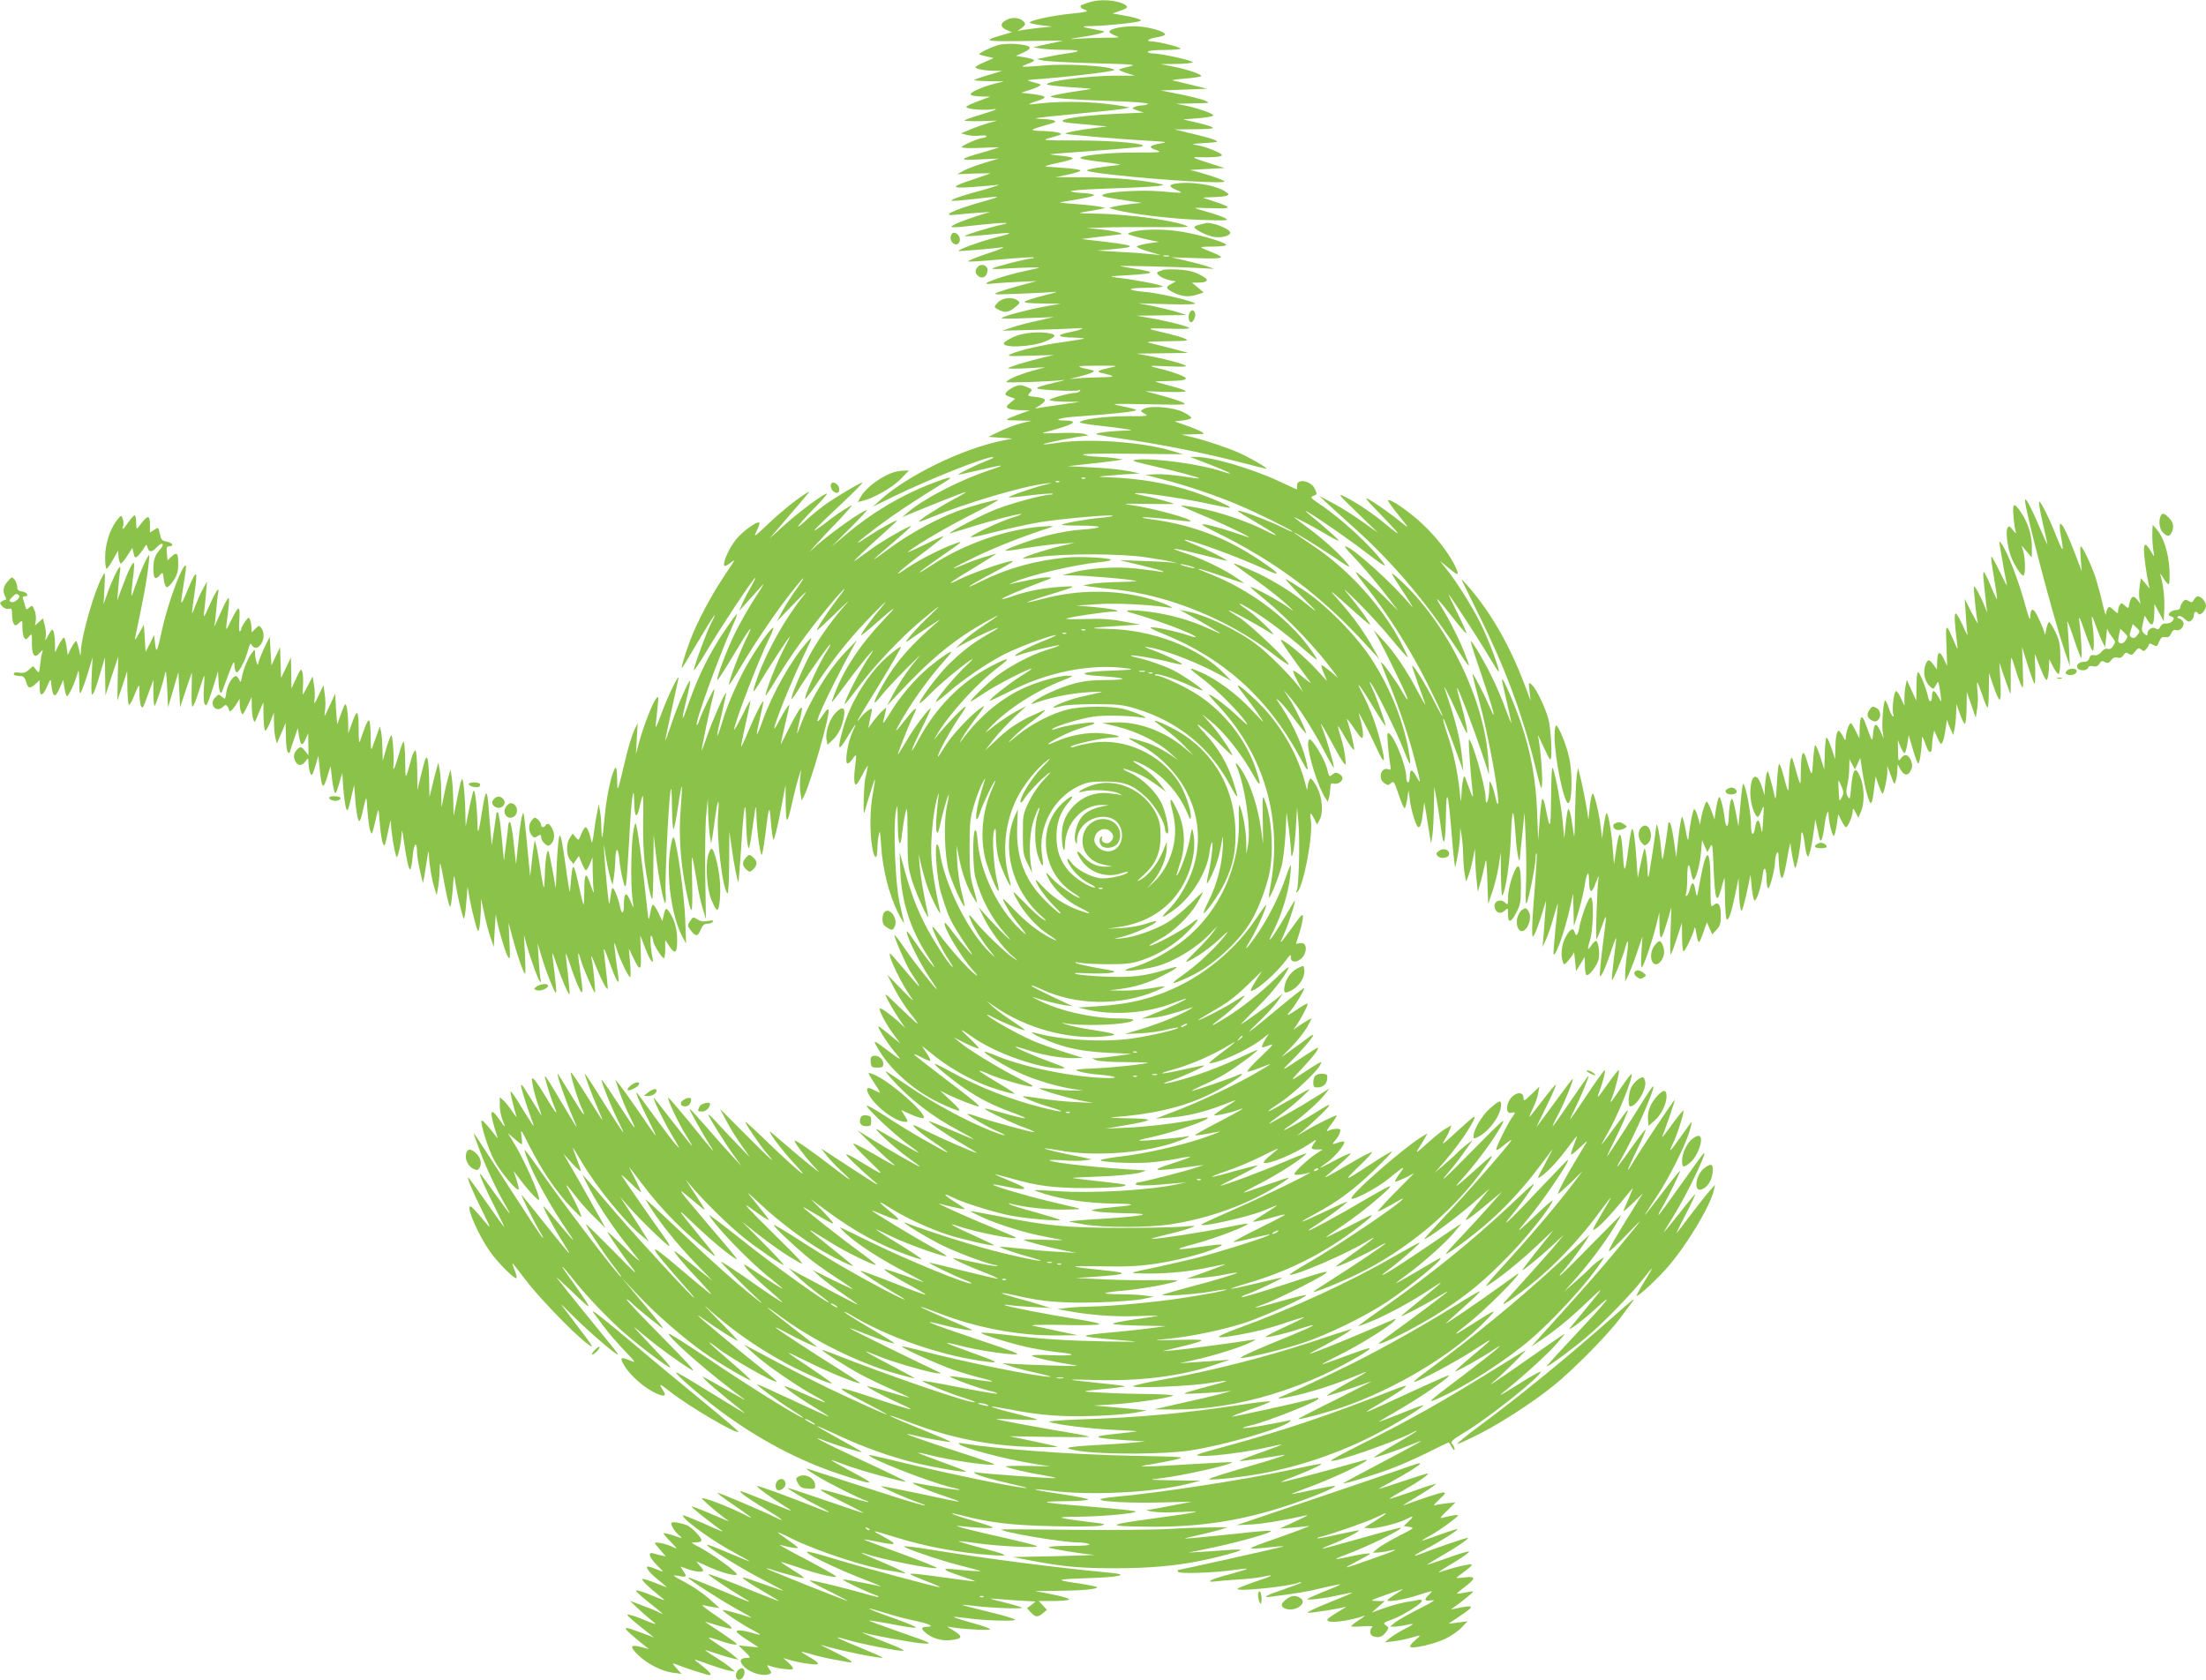 <?xml version="1.0" standalone="no"?>
<!DOCTYPE svg PUBLIC "-//W3C//DTD SVG 20010904//EN"
 "http://www.w3.org/TR/2001/REC-SVG-20010904/DTD/svg10.dtd">
<svg version="1.0" xmlns="http://www.w3.org/2000/svg"
 width="1280pt" height="975pt" viewBox="0 0 1280 975"
 preserveAspectRatio="xMidYMid meet">
<g transform="translate(0,975) scale(0.1,-0.1)"
fill="#8bc34a" stroke="none">
<path d="M6315 9735 c-22 -8 -41 -15 -42 -15 -2 0 -3 -4 -3 -9 0 -5 9 -13 21
-16 33 -11 18 -15 -82 -25 -100 -10 -226 -37 -234 -50 -3 -4 26 -11 63 -16
l67 -8 -70 -7 c-38 -4 -83 -10 -100 -13 l-30 -6 25 19 c20 16 22 22 11 34 -20
25 -66 30 -100 12 -39 -20 -39 -42 0 -59 l31 -13 -59 -17 c-118 -33 -99 -38
142 -34 127 2 221 3 210 1 -11 -2 -54 -11 -95 -20 l-75 -17 40 -7 c22 -4 82
-8 134 -8 105 -1 113 -8 23 -21 -33 -4 -87 -14 -119 -21 l-58 -12 35 -8 c19
-5 152 -12 295 -16 236 -6 255 -8 207 -19 -30 -7 -56 -15 -59 -17 -3 -3 17
-12 43 -21 l49 -15 -115 0 c-161 -1 -406 -33 -395 -51 3 -4 64 -11 137 -16 73
-4 126 -9 118 -10 -8 -2 -62 -10 -120 -19 -58 -9 -109 -20 -113 -24 -10 -10
115 -19 366 -28 108 -3 197 -10 197 -15 0 -4 -12 -8 -27 -9 -16 0 -37 -4 -48
-9 -19 -7 -18 -9 8 -19 16 -6 36 -12 45 -13 9 -1 -59 -4 -153 -8 -246 -11
-403 -41 -274 -54 35 -3 98 -9 139 -13 l75 -7 -70 -8 c-83 -10 -178 -28 -173
-34 6 -5 306 -31 468 -40 122 -7 130 -8 85 -16 -68 -12 -75 -23 -26 -39 38
-13 28 -14 -126 -14 -164 0 -340 -20 -311 -35 7 -4 67 -14 133 -21 66 -7 107
-15 90 -16 -103 -10 -195 -26 -188 -33 4 -5 71 -16 148 -24 293 -33 667 -54
650 -38 -12 12 -165 61 -198 64 -12 1 28 4 88 7 l110 6 -75 24 c-111 35 -123
41 -75 39 74 -3 135 2 135 11 0 12 -89 49 -141 58 -41 7 -38 8 41 13 81 5 84
6 55 19 -16 7 -75 23 -130 36 l-100 24 120 1 c134 1 136 8 8 39 l-78 18 88 7
c48 4 87 11 87 16 0 11 -77 38 -151 55 l-64 13 100 2 c96 2 99 2 67 16 -17 8
-83 24 -145 37 l-112 22 135 5 135 5 -90 22 c-49 12 -99 24 -110 26 -11 2 22
7 73 11 50 4 92 11 92 15 0 11 -86 40 -165 55 l-70 14 93 1 c50 1 92 5 92 10
0 10 -186 51 -230 51 -17 0 -30 5 -30 10 0 6 38 10 95 10 52 0 95 4 95 8 0 9
-135 42 -171 42 -36 0 -11 18 36 24 25 4 45 11 45 16 0 17 -88 43 -160 47 -74
4 -160 -12 -163 -31 -1 -5 14 -15 33 -22 33 -12 29 -13 -61 -13 -53 -1 -125
-3 -160 -6 -53 -4 -49 -2 26 10 50 7 101 18 115 23 24 9 23 10 -15 17 -107 20
-113 23 -37 24 85 1 261 20 280 30 12 7 -42 23 -123 36 l-40 7 38 13 c48 16
55 24 37 36 -48 30 -150 37 -215 14z"/>
<path d="M5797 9490 c-41 -11 -121 -49 -115 -55 2 -3 22 -8 44 -13 l39 -9 -52
-23 c-29 -12 -53 -26 -53 -30 0 -10 52 -20 109 -21 l46 0 -78 -24 c-43 -12
-81 -26 -84 -29 -4 -3 34 -6 83 -7 l89 -1 -55 -14 c-30 -7 -77 -23 -103 -36
-55 -25 -46 -36 33 -38 l45 -1 -64 -24 c-35 -13 -68 -28 -73 -33 -13 -13 81
-24 140 -17 54 6 41 0 -76 -36 -40 -12 -74 -25 -76 -28 -2 -3 39 -5 92 -4 l97
3 -53 -15 c-29 -8 -76 -25 -104 -37 l-52 -22 35 -9 c19 -5 53 -7 76 -4 24 2
40 1 37 -4 -3 -5 -12 -9 -19 -9 -23 0 -125 -44 -125 -54 0 -5 49 -7 110 -4 61
3 110 4 108 3 -2 -1 -46 -15 -98 -30 -139 -39 -142 -47 -15 -40 l110 5 -83
-25 c-46 -14 -100 -34 -120 -45 l-37 -21 97 4 c54 1 96 2 95 1 -1 -1 -45 -16
-97 -34 -134 -44 -137 -54 -15 -46 55 4 116 9 135 11 30 4 32 4 10 -4 -14 -5
-65 -21 -115 -34 -105 -29 -150 -46 -143 -52 2 -2 60 2 129 10 166 20 171 18
54 -14 -171 -48 -254 -88 -160 -77 28 3 84 8 125 11 l75 5 -75 -23 c-41 -13
-95 -33 -120 -44 -57 -27 -43 -28 142 -7 132 14 190 14 116 -1 -52 -10 -202
-56 -210 -64 -5 -4 45 -1 110 5 170 18 189 16 81 -11 -90 -22 -234 -74 -227
-81 4 -3 177 11 253 21 22 3 -16 -14 -85 -36 -69 -23 -119 -44 -112 -46 7 -3
94 3 193 12 100 9 183 14 187 11 3 -3 -3 -6 -14 -6 -26 0 -217 -49 -226 -58
-4 -4 34 -4 85 0 51 3 117 6 147 6 55 1 55 0 -32 -18 -151 -32 -303 -89 -203
-76 22 3 90 7 150 10 l110 5 -90 -24 c-49 -13 -108 -31 -130 -39 -39 -16 -35
-16 105 -11 80 3 170 7 200 10 47 4 41 1 -45 -20 -55 -14 -104 -30 -109 -35
-7 -7 28 -10 100 -11 l109 -1 -100 -18 c-101 -19 -233 -54 -244 -66 -3 -3 64
-4 149 0 l155 6 -90 -20 c-49 -10 -117 -28 -150 -39 l-60 -20 195 5 c107 3
215 7 240 9 59 6 27 -9 -55 -25 -72 -15 -54 -28 39 -29 33 -1 57 -3 55 -6 -3
-2 -57 -11 -120 -20 -116 -15 -246 -45 -303 -69 -28 -13 -16 -14 109 -10 l140
4 -64 -15 c-92 -22 -201 -55 -201 -62 0 -3 48 -3 108 0 l107 6 -80 -22 c-79
-23 -145 -52 -145 -64 0 -6 265 3 330 12 19 3 -1 -4 -45 -14 -142 -34 -143
-38 -3 -46 70 -4 132 -4 139 1 8 4 10 3 5 -4 -4 -7 -16 -12 -27 -12 -34 0
-149 -32 -149 -41 0 -5 39 -9 88 -10 l87 -1 -90 -13 c-49 -7 -108 -16 -130
-19 l-40 -7 33 22 c40 27 32 39 -32 46 -45 5 -46 6 -30 24 16 18 15 20 -20 34
-31 13 -41 13 -68 2 -18 -8 -39 -21 -47 -31 -12 -15 -11 -18 17 -28 l32 -12
-28 -23 c-23 -19 -25 -24 -12 -33 8 -5 40 -10 70 -10 l55 -1 -50 -18 c-106
-40 -106 -40 -20 -41 l80 -2 -59 -14 c-32 -8 -88 -29 -125 -47 l-66 -32 70 -5
70 -5 -65 -13 c-230 -48 -542 -200 -700 -341 l-45 -41 114 56 c216 106 557
240 584 231 6 -2 -12 -11 -39 -21 -52 -20 -164 -74 -164 -80 0 -2 53 10 118
25 148 36 171 36 62 0 -170 -56 -377 -163 -470 -242 l-35 -30 40 17 c138 57
304 123 325 128 14 4 -16 -15 -66 -41 -91 -49 -207 -123 -201 -130 2 -2 37 11
78 28 194 80 524 178 655 193 48 6 48 6 -11 -9 -69 -17 -208 -66 -202 -71 2
-2 59 3 126 12 68 8 126 12 129 9 3 -3 -3 -5 -14 -5 -40 0 -232 -52 -319 -87
-76 -30 -265 -128 -265 -138 0 -1 48 13 108 32 122 39 303 86 308 80 2 -2 -22
-12 -54 -21 -65 -21 -207 -86 -237 -109 -13 -10 30 -2 130 24 82 21 204 48
270 59 124 20 413 46 422 37 2 -3 -31 -8 -74 -12 -78 -7 -213 -31 -222 -40 -2
-3 46 -5 108 -5 62 0 110 -4 107 -8 -3 -5 -47 -12 -98 -15 -51 -3 -138 -18
-193 -32 -96 -24 -260 -84 -252 -91 2 -2 56 5 120 16 63 10 153 22 199 25 l83
5 -65 -15 c-79 -17 -229 -65 -234 -74 -3 -4 39 0 92 7 149 21 482 20 622 -2
63 -9 131 -21 150 -26 l35 -9 -35 5 c-19 2 -96 7 -170 9 l-135 5 124 -30 c68
-16 127 -33 130 -36 3 -4 -5 -4 -19 -1 -14 3 -76 11 -137 18 -122 13 -277 3
-378 -25 l-50 -14 61 -1 c78 -1 296 -19 352 -29 32 -5 11 -7 -80 -9 -67 -1
-143 -6 -168 -11 l-45 -9 35 -6 c19 -3 85 -11 145 -17 317 -34 660 -173 922
-375 47 -37 87 -64 90 -61 11 10 -225 234 -284 271 -35 21 -63 40 -63 42 0 8
147 -71 247 -133 47 -29 -77 93 -134 133 -66 45 -68 54 -5 18 97 -57 217 -146
342 -255 55 -48 70 -57 56 -35 -126 202 -367 389 -631 491 -103 39 -43 26 89
-20 69 -24 126 -42 126 -41 0 1 -28 21 -62 43 -76 49 -188 102 -281 132 -114
37 -69 33 92 -8 83 -21 151 -38 151 -36 0 7 -115 65 -177 89 -40 16 -71 30
-70 32 11 11 312 -98 471 -172 97 -44 84 -25 -37 56 -191 128 -389 203 -615
234 -129 17 -49 18 98 1 63 -8 116 -13 118 -11 14 13 -221 77 -343 94 -60 9
-48 9 88 7 86 -1 157 -2 157 0 0 5 -114 36 -180 49 -50 10 -57 13 -30 14 51 1
298 -36 424 -65 60 -13 111 -22 113 -20 7 7 -107 57 -208 91 -149 51 -328 81
-509 86 -69 2 -53 5 100 16 l95 6 -70 14 c-38 8 -133 17 -210 21 l-140 7 120
13 c66 7 138 16 160 19 l40 7 -45 7 c-25 4 -72 8 -105 9 -33 1 -69 6 -80 11
-13 6 89 8 280 6 l300 -3 -60 18 c-173 54 -490 76 -673 48 -41 -7 -75 -10 -78
-8 -5 5 210 48 246 49 21 1 19 2 -10 11 -20 6 -84 8 -150 5 -78 -3 -104 -2
-80 4 168 43 211 68 117 69 -76 0 -25 17 70 23 197 13 354 30 346 38 -4 4 -42
14 -83 22 -73 15 -69 15 155 11 218 -4 228 -3 195 12 -19 9 -75 27 -125 40
l-90 24 118 -4 c64 -2 117 -1 117 4 0 4 -37 18 -82 29 -46 12 -87 24 -93 26
-5 2 28 4 75 4 114 2 129 13 55 40 -32 12 -80 27 -107 32 -26 6 -48 12 -48 15
0 2 48 1 108 -2 71 -3 102 -2 92 4 -19 13 -123 40 -215 57 l-70 13 150 2 150
2 -85 23 c-47 12 -105 27 -130 33 -39 8 -26 10 90 12 123 1 132 3 105 15 -16
8 -64 21 -105 31 -129 29 -128 31 10 27 86 -3 130 -1 120 5 -20 12 -135 41
-230 57 l-75 13 145 2 145 2 -60 19 c-34 10 -97 25 -140 34 l-80 15 170 -5
c101 -3 165 -1 160 4 -16 15 -213 61 -289 67 -113 10 -112 23 2 24 57 0 101 4
98 8 -5 9 -149 37 -256 50 -63 8 -61 8 69 16 144 9 151 16 31 36 -41 6 -82 14
-90 16 -17 4 313 -4 453 -11 l92 -5 -45 16 c-25 8 -81 23 -125 33 l-80 18 149
-5 c154 -5 172 0 99 30 -21 9 -49 20 -63 26 -20 9 -9 11 58 11 51 1 81 5 77
11 -11 18 -190 68 -289 80 -98 13 -221 9 -267 -9 -22 -8 -19 -10 31 -24 30 -8
73 -19 95 -23 l40 -7 -60 -9 c-33 -5 -64 -13 -68 -17 -5 -5 24 -18 65 -30 l73
-21 -65 6 c-36 4 -119 10 -185 13 l-120 7 91 8 c158 14 137 23 -121 52 l-60 7
105 13 c58 7 112 13 120 14 33 3 -37 21 -114 29 l-81 8 100 3 c55 2 192 3 305
2 194 -1 203 -1 160 13 -98 33 -349 64 -530 66 -86 1 -90 2 -45 10 28 4 66 11
85 15 l35 7 -35 8 c-19 4 -82 11 -140 15 -58 4 -98 9 -90 10 157 25 213 38
195 45 -11 4 -40 8 -65 9 -25 1 -54 5 -65 9 -12 5 58 11 165 15 302 10 401 18
360 27 -105 24 -270 39 -433 40 l-182 1 73 15 c39 9 72 19 72 23 0 5 -39 11
-87 15 -49 3 -99 7 -113 8 -14 1 13 10 60 20 46 9 88 21 93 26 6 6 -18 12 -62
17 -39 3 -70 8 -69 9 2 1 118 10 258 20 140 10 264 21 275 25 44 16 -161 35
-374 35 -194 0 -209 1 -165 13 27 7 56 16 64 19 25 10 -27 21 -105 23 -77 2
-72 7 30 36 48 13 56 18 40 25 -11 4 -40 8 -64 8 -24 1 -42 3 -40 5 2 2 110
14 239 26 129 12 251 25 270 29 l35 7 -35 7 c-135 26 -341 33 -475 18 -38 -5
-71 -7 -73 -6 -2 2 20 11 49 20 61 20 53 29 -36 40 l-60 7 40 13 c23 6 50 17
60 23 22 12 22 11 -45 29 -30 8 -19 10 73 16 106 8 318 31 387 44 31 5 32 7
12 14 -52 19 -280 30 -398 19 -64 -6 -119 -9 -121 -6 -2 2 12 9 31 16 20 6 36
15 36 20 0 5 -24 12 -52 17 l-53 9 36 16 c69 30 57 45 -40 53 -31 2 -73 0 -94
-5z m986 -1227 c-7 -2 -21 -2 -30 0 -10 3 -4 5 12 5 17 0 24 -2 18 -5z m-345
-647 c-69 -15 -80 -23 -42 -31 78 -18 78 -23 -1 -24 -44 -1 -105 -3 -135 -6
l-55 -5 58 15 c32 8 66 19 75 24 14 8 12 11 -13 16 -92 19 -85 23 40 23 127 0
129 0 73 -12z m-141 -642 c-3 -3 -12 -4 -19 -1 -8 3 -5 6 6 6 11 1 17 -2 13
-5z m-150 -20 c-3 -3 -12 -4 -19 -1 -8 3 -5 6 6 6 11 1 17 -2 13 -5z m778
-495 c14 -6 9 -7 -15 -3 -19 4 -44 11 -55 15 -14 6 -9 7 15 3 19 -4 44 -11 55
-15z"/>
<path d="M6813 8683 c-33 -6 -28 -19 15 -36 43 -19 40 -19 -98 -7 -107 9 -298
-2 -329 -19 -17 -10 3 -15 144 -36 l80 -12 -67 -7 c-37 -4 -80 -11 -95 -15
l-28 -8 40 -11 c88 -24 339 -54 495 -58 150 -5 163 -4 139 10 -14 8 -59 24
-99 35 -40 11 -74 22 -76 24 -2 1 43 1 99 -1 115 -5 119 4 15 38 -38 12 -68
22 -68 23 0 1 27 2 59 3 33 1 67 4 77 8 16 6 16 8 -2 21 -53 41 -209 66 -301
48z"/>
<path d="M6995 8455 c-5 -2 -22 -6 -37 -9 -16 -4 -28 -10 -28 -14 0 -14 75
-51 116 -57 44 -7 98 9 92 27 -8 24 -112 62 -143 53z"/>
<path d="M5517 8380 c-7 -26 16 -55 37 -47 19 7 21 38 4 55 -18 18 -35 15 -41
-8z"/>
<path d="M5676 8204 c-19 -19 -20 -36 -4 -52 26 -26 58 -8 58 33 0 25 -36 37
-54 19z"/>
<path d="M6750 8184 c-8 -3 -22 -8 -30 -11 -23 -7 23 -41 67 -49 l36 -7 -26
-14 c-37 -19 -34 -28 16 -52 49 -24 89 -26 137 -9 l34 11 -34 29 -34 28 34 0
c51 0 67 13 38 31 -48 30 -85 41 -153 45 -38 2 -77 1 -85 -2z"/>
<path d="M5790 7995 c-25 -27 -25 -27 7 -44 34 -17 59 -13 93 16 30 25 31 27
14 40 -30 22 -87 16 -114 -12z"/>
<path d="M6902 7934 c-10 -19 -4 -54 9 -54 14 0 29 37 23 54 -8 21 -21 20 -32
0z"/>
<path d="M5884 7796 c-28 -13 -55 -29 -58 -35 -20 -32 162 -26 242 9 57 25 64
35 30 44 -57 15 -163 6 -214 -18z"/>
<path d="M6643 7380 c-29 -12 -29 -16 2 -33 22 -11 8 -13 -107 -12 -125 0
-262 -18 -273 -35 -3 -4 48 -13 113 -20 64 -7 135 -16 157 -20 40 -8 40 -8
-15 -9 -74 -2 -160 -12 -160 -20 0 -3 74 -16 165 -29 202 -29 447 -77 658
-131 87 -23 161 -41 165 -41 14 1 -94 63 -153 90 -72 32 -197 74 -280 94 l-60
14 70 2 c66 1 69 2 45 15 -14 8 -54 25 -90 37 l-65 23 48 5 c26 3 48 10 49 15
1 6 -20 21 -47 34 -53 27 -181 39 -222 21z"/>
<path d="M6930 7089 c135 -51 210 -83 207 -86 -2 -2 -22 3 -45 11 -119 42
-413 82 -502 68 -29 -4 -16 -9 88 -33 149 -34 284 -70 280 -75 -2 -2 -46 4
-97 12 -51 8 -121 14 -155 12 l-61 -3 110 -29 c135 -35 309 -94 435 -148 109
-46 310 -146 310 -153 0 -3 -21 5 -47 19 -99 49 -295 122 -268 98 6 -5 53 -34
105 -64 131 -78 151 -96 49 -45 -109 55 -278 111 -393 131 -49 9 -91 14 -93
12 -2 -2 59 -29 134 -60 117 -48 300 -137 253 -122 -8 3 -56 18 -107 35 -51
17 -111 33 -135 37 -38 5 -32 0 57 -44 350 -172 610 -367 875 -657 l73 -80
-33 60 c-50 91 -122 192 -197 275 -74 83 -65 76 80 -54 53 -48 97 -85 97 -81
0 11 -61 96 -118 165 -48 57 -42 53 47 -35 56 -55 143 -150 194 -212 50 -61
94 -110 96 -108 1 2 -19 45 -45 95 -108 204 -302 418 -503 552 -58 39 -108 73
-111 76 -12 13 105 -58 215 -131 115 -77 118 -79 87 -40 -39 49 -143 143 -232
207 -36 27 -67 50 -70 53 -10 10 96 -45 174 -91 43 -26 80 -45 83 -43 3 4 -79
78 -168 150 -102 83 172 -100 330 -221 97 -74 119 -87 100 -61 -68 96 -247
261 -372 344 -52 35 -56 40 -38 47 24 9 25 9 10 42 -22 47 -105 62 -103 18 0
-12 0 -22 -1 -22 -1 0 -45 20 -96 44 -166 78 -402 147 -496 145 l-28 0 25 -10z"/>
<path d="M5190 7011 c-73 -22 -163 -88 -194 -141 l-19 -33 29 7 c63 15 170 76
219 125 l49 51 -29 -1 c-17 0 -41 -4 -55 -8z"/>
<path d="M5410 6946 c-184 -71 -353 -172 -503 -299 l-82 -69 106 106 c58 58
103 106 100 106 -24 0 -200 -124 -291 -204 l-45 -40 35 39 c19 22 80 87 135
144 55 58 88 97 73 88 -71 -43 -87 -54 -146 -100 -35 -27 -65 -47 -67 -45 -2
2 61 64 140 138 79 74 142 137 139 139 -5 6 -160 -86 -224 -133 -30 -22 -77
-61 -104 -86 -77 -71 -50 -30 43 65 46 47 82 88 79 90 -8 9 -161 -104 -250
-185 l-83 -75 80 93 c170 198 164 189 130 168 -59 -37 -144 -106 -223 -181
-79 -75 -80 -75 -61 -34 11 22 18 43 15 46 -11 12 -99 -51 -135 -97 -40 -50
-76 -129 -69 -150 2 -7 13 -4 31 10 15 12 27 20 27 17 0 -2 -30 -48 -66 -102
-70 -105 -152 -261 -189 -360 -31 -82 -57 -171 -47 -160 5 6 48 76 96 158 86
146 118 190 72 100 -27 -54 -90 -223 -100 -268 -4 -16 31 33 76 110 87 145
262 410 279 421 5 3 -5 -19 -22 -48 -17 -29 -40 -73 -51 -98 l-19 -45 54 60
c30 33 66 74 81 90 15 17 -3 -14 -39 -68 -35 -53 -89 -148 -120 -210 -51 -106
-111 -265 -102 -273 2 -2 41 58 86 133 105 177 133 211 77 98 -40 -83 -96
-232 -96 -258 0 -6 31 42 70 107 82 138 197 308 287 423 80 103 101 118 35 26
-27 -37 -64 -95 -82 -128 l-32 -60 102 105 c57 59 82 81 57 50 -108 -133 -216
-325 -271 -478 -37 -105 -32 -108 23 -15 52 85 147 231 163 248 5 6 -11 -28
-36 -75 -40 -77 -111 -258 -103 -266 1 -2 32 45 67 104 78 128 174 262 285
397 94 115 144 162 68 65 -54 -70 -123 -174 -123 -187 0 -4 48 40 107 97 59
58 89 85 67 60 -70 -76 -150 -186 -203 -278 -47 -83 -127 -270 -118 -278 2 -2
26 31 52 74 59 93 165 242 172 242 3 0 -2 -11 -11 -25 -54 -82 -144 -280 -133
-291 2 -2 38 47 80 109 102 151 189 257 314 385 75 76 89 88 51 42 -72 -85
-137 -177 -118 -165 8 5 49 38 90 75 115 101 123 103 30 5 -130 -137 -226
-283 -279 -425 -24 -64 -32 -72 93 95 41 55 91 118 111 140 31 34 28 29 -16
-38 -48 -74 -135 -245 -127 -252 2 -2 37 42 78 97 89 121 249 290 363 385 115
96 134 108 52 31 -76 -71 -165 -173 -128 -148 119 82 203 138 183 120 -165
-141 -254 -243 -326 -372 -61 -106 -66 -135 -13 -68 23 30 90 102 148 160 58
58 91 89 74 70 -55 -63 -110 -144 -149 -215 l-37 -70 71 76 c190 203 327 315
517 419 77 43 69 34 -25 -28 -41 -27 -95 -68 -120 -91 l-45 -42 65 35 c72 39
180 88 180 82 0 -2 -26 -19 -57 -36 -86 -49 -160 -106 -236 -183 -65 -66 -176
-217 -159 -217 4 0 32 25 62 56 57 57 155 140 225 189 30 20 24 13 -22 -31
-62 -58 -173 -191 -173 -207 0 -4 34 22 76 58 85 75 228 171 324 220 77 38
240 100 290 109 19 4 -3 -8 -50 -27 -80 -30 -180 -82 -180 -92 0 -3 12 0 28 6
38 15 225 59 229 55 2 -2 -29 -14 -69 -26 -90 -27 -218 -94 -295 -153 -60 -47
-163 -147 -150 -147 3 0 41 23 82 51 69 46 250 139 271 139 4 0 -24 -20 -64
-44 -65 -41 -186 -136 -179 -142 1 -2 59 25 128 60 219 110 468 157 674 127
39 -6 20 -8 -90 -12 -180 -6 -219 -23 -73 -32 155 -10 178 -22 40 -23 -88 0
-136 -6 -195 -22 -82 -23 -185 -70 -227 -102 -25 -20 -24 -20 33 0 85 28 189
48 292 54 76 4 83 3 45 -5 -25 -6 -72 -17 -105 -24 -61 -14 -160 -53 -153 -61
2 -2 22 2 44 8 23 7 102 12 194 12 139 0 164 -3 243 -27 247 -76 429 -225 548
-450 45 -84 48 -77 15 27 -33 104 -87 196 -164 279 -89 94 -28 53 81 -55 42
-42 77 -74 77 -71 0 16 -78 130 -123 180 l-52 58 43 -34 c80 -62 186 -195 256
-321 42 -76 46 -61 12 40 -56 166 -180 325 -330 424 -74 50 -216 116 -247 116
-7 0 -10 3 -6 6 9 9 114 -24 196 -62 41 -19 76 -32 78 -30 7 6 -116 91 -172
118 -52 26 -156 62 -213 73 -18 4 -31 9 -29 11 6 6 164 -21 237 -41 30 -8 56
-12 58 -10 6 6 -95 55 -168 82 -54 19 -58 22 -25 17 75 -10 249 -75 364 -134
l115 -60 -35 36 c-149 156 -422 262 -688 265 -117 2 -96 7 69 17 l125 8 -98
18 c-73 14 -129 17 -223 14 -69 -2 -117 -1 -106 3 26 10 224 39 270 40 66 1
-2 17 -113 27 l-100 8 120 8 c107 8 307 -2 420 -20 52 -8 -50 35 -135 57 -189
49 -399 47 -595 -5 -49 -13 -92 -23 -94 -21 -1 2 50 20 115 40 179 55 180 56
82 50 -99 -6 -201 -25 -284 -55 -32 -11 -59 -18 -61 -16 -4 4 120 58 222 96
72 26 76 29 43 30 -32 0 -63 -6 -198 -35 l-25 -6 25 12 c89 40 358 103 492
116 38 3 71 9 73 14 8 11 -175 22 -257 14 -179 -17 -341 -62 -493 -137 -128
-64 -71 -24 76 53 88 46 122 68 99 64 -60 -11 -235 -72 -302 -106 -94 -47 -58
-18 93 72 74 45 127 79 119 77 -8 -3 -41 -13 -74 -22 -32 -10 -83 -28 -114
-42 -30 -13 -57 -23 -59 -21 -1 2 59 33 135 70 116 55 271 116 422 165 31 10
26 11 -39 7 -209 -15 -453 -99 -644 -224 -115 -75 -86 -47 45 44 141 98 142
99 88 80 -77 -27 -205 -93 -277 -141 -103 -71 -49 -19 92 87 68 51 122 95 120
97 -2 3 -55 -21 -117 -52 -62 -30 -102 -47 -88 -37 61 48 235 149 378 221 87
44 151 80 144 80 -24 0 -167 -39 -237 -66 -119 -44 -278 -131 -384 -209 -55
-41 -101 -73 -101 -71 0 2 49 45 110 96 60 52 108 95 107 97 -7 6 -168 -86
-229 -131 -35 -25 -76 -55 -93 -67 -34 -24 54 61 168 162 42 38 75 69 72 69
-13 0 -106 -52 -168 -93 -101 -68 -69 -36 62 62 99 74 190 134 391 259 50 31
19 26 -80 -12z m887 -852 c-3 -3 -12 -4 -19 -1 -8 3 -5 6 6 6 11 1 17 -2 13
-5z m-110 -20 c-3 -3 -12 -4 -19 -1 -8 3 -5 6 6 6 11 1 17 -2 13 -5z m456
-221 c-7 -2 -21 -2 -30 0 -10 3 -4 5 12 5 17 0 24 -2 18 -5z m44 -9 c-3 -3
-12 -4 -19 -1 -8 3 -5 6 6 6 11 1 17 -2 13 -5z"/>
<path d="M4820 6932 c0 -21 18 -42 37 -42 16 0 17 32 1 48 -18 18 -38 15 -38
-6z"/>
<path d="M7875 6775 l120 -116 -90 64 c-49 36 -126 83 -170 107 l-80 42 35
-33 c20 -19 93 -85 162 -147 228 -205 411 -420 598 -702 82 -124 86 -127 55
-47 -31 83 -96 214 -143 287 -48 76 -20 49 68 -64 41 -53 76 -93 78 -91 3 3
-20 54 -50 115 -30 60 -54 110 -52 110 5 0 174 -259 229 -353 32 -54 59 -96
61 -94 8 8 -57 182 -102 273 -49 100 -140 246 -203 324 l-36 45 53 -43 c57
-48 63 -43 31 21 -39 76 -106 162 -187 238 -76 71 -187 148 -198 136 -3 -3 25
-42 62 -88 57 -70 61 -78 28 -51 -58 49 -154 117 -199 143 -33 18 -21 3 63
-83 56 -58 102 -108 102 -112 0 -3 -30 19 -67 50 -73 62 -173 129 -243 163
-40 20 -33 10 75 -94z"/>
<path d="M11750 6846 c0 -56 162 -672 229 -871 l31 -90 -5 110 c-3 61 -8 126
-10 145 -3 19 12 -18 34 -83 21 -65 42 -121 46 -125 8 -7 0 140 -11 221 -3 28
7 7 31 -63 20 -58 40 -109 46 -115 11 -11 11 75 0 153 -9 62 -2 57 23 -18 11
-30 26 -68 35 -85 l16 -30 6 60 c3 33 6 53 7 45 1 -8 13 -28 26 -45 22 -27 22
-31 8 -52 -9 -16 -21 -22 -32 -18 -11 4 -25 -3 -36 -17 -12 -15 -27 -22 -42
-20 -17 3 -25 -2 -29 -17 -3 -13 -14 -21 -27 -21 -31 0 -50 -16 -43 -34 8 -20
56 -21 63 -1 4 10 14 13 29 9 17 -4 27 0 36 14 10 17 17 19 33 10 15 -8 22 -6
35 11 11 14 23 19 38 15 15 -4 25 0 34 14 10 16 16 18 31 8 16 -9 22 -7 37 14
17 21 21 22 35 11 14 -12 19 -11 31 5 8 10 15 23 15 27 0 4 9 3 19 -3 27 -14
27 -14 40 19 9 21 17 27 35 24 16 -3 25 2 34 21 7 17 17 24 27 20 20 -8 45 13
45 38 0 10 -10 22 -22 27 -15 5 -18 10 -9 15 7 5 22 -1 36 -14 20 -19 27 -21
40 -10 8 7 15 21 15 31 0 21 15 25 25 8 10 -16 45 20 45 46 0 23 -28 55 -48
55 -6 0 -16 -9 -22 -20 -9 -17 -14 -18 -31 -7 -17 10 -22 9 -35 -7 -8 -11 -14
-26 -14 -33 0 -7 -11 -13 -24 -13 -13 0 -29 -7 -36 -15 -10 -12 -9 -16 8 -22
18 -7 19 -11 8 -26 -8 -10 -24 -16 -37 -15 -15 2 -26 -4 -34 -18 -8 -16 -14
-19 -27 -11 -19 13 -48 -6 -48 -31 0 -13 -2 -13 -18 1 -16 15 -17 23 -8 61
l10 44 19 -30 c24 -40 36 -24 37 47 l1 50 27 -50 27 -50 3 73 c3 67 -7 147
-23 197 -4 11 4 3 16 -17 13 -21 27 -38 32 -38 6 0 7 37 5 88 -6 96 -34 185
-74 230 l-23 27 -2 -30 c-2 -44 1 -96 7 -130 5 -30 5 -30 -17 8 -28 46 -39 47
-39 5 0 -37 17 -156 27 -197 l6 -26 -25 30 -26 30 -7 -47 c-4 -26 -4 -60 -1
-75 l7 -28 -19 24 c-23 29 -37 22 -46 -20 -6 -32 -6 -32 -27 -13 -17 16 -22
16 -29 4 -6 -8 -10 -24 -10 -34 0 -18 -2 -18 -26 4 -21 21 -27 22 -34 10 -5
-8 -10 -24 -11 -35 0 -11 -9 18 -20 65 -10 47 -29 114 -40 150 -24 70 -75 180
-86 180 -3 0 -3 -33 0 -72 l6 -73 -38 100 c-72 189 -106 230 -82 99 18 -95 12
-94 -28 6 -48 121 -100 221 -100 195 -1 -11 10 -69 24 -130 14 -60 25 -112 25
-115 0 -3 -18 36 -39 85 -55 130 -91 198 -91 171z m652 -781 c-12 -16 -22 -20
-33 -14 -14 7 -14 14 -5 43 l11 35 22 -21 c21 -20 21 -22 5 -43z m-68 -31 c-9
-13 -22 -20 -30 -17 -16 6 -16 9 -8 52 l7 32 23 -22 c21 -20 22 -23 8 -45z"/>
<path d="M11683 6753 c3 -38 9 -77 13 -88 5 -14 0 -11 -16 9 -20 25 -24 26
-32 11 -11 -19 -1 -103 19 -160 17 -48 59 -115 73 -115 13 0 13 95 0 140 l-10
34 30 -35 29 -34 1 56 c0 71 -21 142 -61 202 -43 65 -53 61 -46 -20z"/>
<path d="M12536 6754 c-12 -31 -6 -74 14 -94 25 -25 37 -25 50 -1 16 32 12 60
-15 86 -28 29 -40 31 -49 9z"/>
<path d="M676 6728 c-40 -53 -66 -137 -66 -213 0 -36 4 -65 8 -65 5 0 22 24
38 53 l29 52 3 -37 c2 -21 8 -38 13 -38 5 0 22 20 38 46 l29 45 7 -31 c6 -27
9 -29 23 -18 8 7 24 27 34 43 18 29 18 29 24 8 8 -30 25 -29 54 2 12 13 27 22
32 19 5 -4 1 -16 -10 -28 -32 -35 -42 -62 -42 -115 0 -58 10 -69 36 -40 19 21
19 21 24 -22 3 -23 10 -44 17 -46 6 -3 24 14 39 37 22 32 28 54 28 95 1 65 -7
75 -38 46 l-24 -22 -4 40 c-3 34 -1 41 14 41 30 0 20 20 -13 27 -32 6 -33 8
-44 56 -6 28 -6 28 -30 13 l-25 -16 0 45 c0 61 -13 59 -64 -10 -14 -19 -15
-17 -16 23 0 23 -4 42 -9 42 -4 0 -21 -18 -36 -40 -30 -44 -40 -50 -30 -21 3
10 2 28 -3 41 -8 23 -9 23 -36 -12z"/>
<path d="M11605 6575 c11 -69 35 -199 40 -220 3 -11 -15 22 -39 73 -25 50 -47
92 -50 92 -6 0 0 -42 20 -159 8 -46 13 -85 11 -87 -2 -2 -18 32 -36 76 -18 44
-36 80 -40 80 -6 0 -5 -23 13 -180 l6 -55 -14 36 c-21 55 -57 121 -62 116 -5
-4 13 -175 22 -212 3 -11 -13 16 -36 60 l-40 80 6 -90 c3 -49 7 -101 10 -115
3 -14 -9 8 -26 48 -18 39 -37 72 -42 72 -10 0 -7 -60 8 -175 5 -40 5 -40 -19
15 -46 108 -49 107 -43 -25 l4 -120 -20 43 c-24 50 -37 42 -38 -23 l-1 -40
-20 28 c-27 35 -35 34 -49 -8 -13 -41 -1 -92 30 -120 18 -16 19 -15 33 10 14
27 14 27 24 -34 5 -33 8 -61 7 -61 -2 0 -10 14 -19 30 -9 17 -20 30 -25 30 -6
0 -10 -13 -10 -30 0 -38 -16 -39 -23 -2 -10 47 -48 142 -58 142 -5 0 -9 -37
-9 -82 l-1 -83 -28 60 -27 60 -7 -34 c-4 -18 -7 -52 -7 -75 l0 -41 -20 43
c-10 23 -23 42 -28 42 -13 0 -25 -104 -17 -131 4 -12 3 -19 -2 -16 -5 3 -16
24 -23 47 -7 23 -17 43 -21 45 -10 7 -22 -135 -15 -181 l6 -39 -20 44 c-24 52
-37 46 -42 -19 -4 -48 -4 -48 -39 49 -25 72 -37 65 -39 -24 l-1 -50 -20 40
c-10 22 -23 43 -28 48 -9 9 -30 -49 -32 -88 0 -15 -4 -12 -16 13 -9 17 -20 32
-24 32 -11 0 -19 -40 -20 -105 l-1 -60 -21 63 c-11 34 -24 62 -29 62 -4 0 -9
-42 -10 -92 l-3 -93 -23 74 c-13 40 -26 70 -30 66 -4 -3 -9 -46 -12 -93 -6
-92 -7 -92 -35 2 -22 78 -34 58 -36 -59 -1 -98 1 -99 -37 35 -14 49 -16 52
-23 30 -4 -14 -8 -63 -9 -110 -2 -92 -1 -94 -37 39 -8 29 -17 50 -21 47 -3 -4
-9 -55 -12 -114 -5 -89 -7 -100 -14 -67 -4 22 -15 65 -24 95 -15 53 -16 54
-23 25 -3 -16 -7 -50 -9 -75 l-1 -45 -15 46 c-29 97 -68 76 -68 -36 0 -57 26
-135 44 -135 4 0 13 14 19 32 6 17 12 29 14 27 2 -2 0 -40 -3 -84 -5 -75 -6
-77 -13 -37 -9 53 -25 54 -33 2 -9 -58 -24 -49 -24 14 0 56 -21 182 -38 226
-10 27 -13 12 -28 -160 l-7 -75 -13 70 c-18 93 -25 108 -34 70 -4 -16 -8 -53
-9 -82 -1 -69 -17 -76 -24 -10 -3 28 -11 70 -18 92 -10 34 -13 37 -19 20 -4
-11 -11 -42 -15 -70 l-7 -50 -12 35 c-7 19 -17 44 -23 55 -11 19 -12 18 -23
-10 -6 -16 -15 -48 -19 -70 l-7 -40 -13 47 c-7 26 -17 45 -21 43 -8 -5 -27
-104 -33 -170 -2 -19 -8 -3 -16 48 -8 42 -17 77 -21 77 -4 0 -14 -53 -21 -117
l-13 -118 -13 94 c-7 52 -17 99 -23 105 -6 6 -10 6 -10 0 -1 -25 -29 -207 -33
-210 -2 -2 -7 31 -10 74 -5 61 -23 147 -26 122 -11 -86 -43 -295 -46 -299 -3
-2 -5 18 -6 45 0 27 -4 67 -8 89 -7 37 -8 38 -15 15 -3 -14 -12 -54 -20 -90
l-13 -65 -7 98 c-8 126 -17 187 -26 187 -4 0 -13 -46 -20 -102 -20 -157 -26
-166 -33 -50 -9 143 -21 156 -38 41 l-14 -94 -7 90 c-10 120 -29 221 -38 204
-4 -8 -11 -43 -16 -79 l-8 -65 -8 65 c-10 87 -38 201 -48 195 -4 -3 -11 -38
-16 -77 l-7 -73 -13 79 c-7 43 -21 111 -30 150 l-18 71 -7 -45 c-4 -25 -8
-119 -10 -210 -1 -91 -3 -154 -6 -140 -2 14 -8 55 -14 93 -6 37 -14 65 -19 62
-4 -2 -11 -42 -15 -87 l-9 -83 -8 90 c-8 94 -41 275 -57 316 -7 17 -10 -34
-11 -166 -2 -192 -5 -199 -31 -68 -6 35 -15 60 -19 58 -5 -3 -12 -58 -16 -122
l-9 -118 -6 165 c-8 188 -36 344 -93 512 -35 105 -104 264 -110 257 -3 -2 9
-58 25 -124 16 -66 28 -124 28 -130 0 -5 -15 32 -34 83 -18 51 -54 135 -79
185 -46 94 -115 211 -122 205 -2 -2 25 -87 60 -188 69 -202 94 -295 53 -200
-35 81 -98 203 -102 198 -2 -2 14 -68 36 -148 57 -210 131 -618 108 -605 -3 3
-9 22 -13 42 -4 21 -13 52 -20 68 -14 30 -14 30 -15 -25 -1 -63 -21 -109 -21
-50 0 66 -82 351 -97 337 -4 -4 13 -238 22 -307 5 -39 -1 -29 -31 55 -18 50
-18 50 -25 20 -4 -16 -8 -55 -9 -85 -3 -54 -3 -53 -11 24 -12 112 -36 222 -70
323 -16 47 -27 88 -25 90 4 4 6 0 73 -182 l44 -120 -6 65 c-11 118 -34 213
-101 410 -15 42 20 -25 67 -130 29 -63 55 -119 59 -123 11 -13 -8 84 -35 177
-13 44 -22 82 -20 84 5 5 95 -232 142 -373 l43 -130 -4 81 c-21 357 -240 802
-520 1055 -56 50 -57 51 36 -91 38 -58 54 -87 36 -65 -103 126 -346 345 -383
345 -5 0 13 -24 41 -52 64 -67 155 -174 218 -258 l49 -65 -64 65 c-67 68 -172
160 -182 160 -4 0 28 -44 70 -97 124 -159 248 -356 344 -547 49 -98 89 -183
89 -190 0 -6 -22 32 -48 84 -46 92 -121 214 -128 207 -2 -1 15 -51 36 -111 22
-59 40 -110 40 -114 0 -4 -22 34 -48 83 -62 118 -131 220 -198 292 l-54 58 36
-65 c36 -66 139 -277 155 -317 14 -38 3 -26 -29 30 -32 57 -113 169 -119 164
-1 -2 14 -41 33 -88 57 -133 122 -321 159 -463 40 -150 42 -166 14 -113 -24
46 -39 47 -39 2 0 -19 -4 -35 -10 -35 -5 0 -10 12 -10 28 0 64 -63 225 -98
255 -13 10 -14 3 -9 -63 3 -41 9 -92 13 -113 6 -32 4 -37 -10 -31 -42 16 -63
-53 -24 -80 20 -14 24 -14 39 0 16 14 19 9 44 -65 15 -45 30 -81 35 -81 4 0
11 24 15 53 l8 52 7 -55 c8 -64 38 -160 50 -160 12 0 19 24 27 88 l7 57 12
-70 c6 -38 15 -92 19 -120 l9 -50 7 45 c4 25 8 99 9 165 l2 120 13 -70 c7 -38
19 -115 26 -170 16 -126 26 -99 29 80 2 156 13 128 30 -80 6 -77 14 -160 17
-185 l6 -45 13 60 c7 33 14 85 15 115 l2 55 8 -45 c4 -25 8 -76 9 -115 1 -38
5 -88 9 -110 l8 -40 12 30 c7 17 19 59 26 95 l13 65 2 -70 c1 -38 5 -95 9
-125 l6 -55 17 60 c9 33 20 80 25 105 6 36 9 18 13 -95 l5 -140 24 70 c13 38
30 105 37 150 l12 80 1 -129 c1 -71 4 -126 7 -123 20 20 46 197 51 347 7 179
16 175 28 -10 7 -99 23 -170 25 -110 1 14 7 77 14 140 l12 115 7 -161 c4 -89
4 -210 1 -270 -3 -70 -2 -104 4 -94 12 19 52 219 52 261 0 18 3 30 6 27 3 -3
-2 -90 -10 -193 -9 -103 -16 -212 -16 -243 1 -55 1 -56 15 -31 8 15 26 65 40
110 l26 84 -6 -85 c-3 -47 -8 -107 -10 -135 l-5 -50 20 42 c11 23 31 81 44
130 14 48 25 84 25 78 1 -5 -6 -73 -14 -149 -8 -77 -13 -142 -10 -144 12 -12
65 137 94 268 l19 85 2 -95 2 -95 24 75 c13 41 29 107 36 145 14 92 27 115 28
50 1 -80 14 -86 39 -19 12 33 19 48 17 34 -9 -46 -19 -365 -12 -359 4 4 18 38
31 75 30 84 30 84 4 -116 -11 -89 -18 -167 -16 -173 5 -15 39 61 68 153 13 38
24 68 26 66 2 -1 -4 -56 -13 -120 -8 -65 -13 -120 -11 -123 6 -5 62 130 77
186 16 63 22 45 10 -35 -5 -38 -10 -89 -10 -114 l0 -45 22 45 c11 25 34 83 49
130 l29 85 -6 -95 c-4 -67 -2 -91 5 -80 15 21 61 160 82 245 l17 70 1 -80 c2
-94 11 -87 47 35 l22 75 -5 -140 c-3 -77 -2 -137 1 -133 4 3 21 46 36 95 l29
88 1 -82 c0 -46 4 -83 9 -83 9 0 57 101 63 135 2 11 7 -4 11 -33 4 -29 11 -51
16 -48 4 3 16 30 26 60 l19 55 15 -35 16 -36 25 27 c20 22 25 37 25 80 0 64
-15 87 -42 63 -17 -16 -18 -10 -18 127 0 211 -24 217 -60 16 -8 -46 -16 -86
-18 -88 -3 -2 -7 15 -11 37 -7 46 -21 45 -31 0 -4 -16 -11 -33 -17 -37 -8 -4
-9 0 -5 11 4 10 7 54 7 99 1 83 11 89 24 13 4 -21 11 -35 15 -30 16 17 35 90
41 159 l6 70 15 -35 16 -35 15 29 c14 27 15 20 21 -124 8 -181 18 -210 42
-125 9 33 18 65 20 70 2 6 4 -45 4 -112 1 -67 5 -124 10 -128 12 -7 28 41 51
153 l18 87 2 -75 c1 -41 5 -86 9 -100 6 -23 8 -21 19 20 7 25 19 74 26 110
l13 65 7 -72 c4 -40 11 -75 16 -78 11 -7 39 78 47 143 7 64 23 50 23 -20 0
-26 4 -49 9 -52 10 -7 41 115 41 161 0 15 5 35 10 43 7 11 10 3 10 -30 1 -25
4 -63 8 -85 10 -56 21 -34 43 89 9 55 18 92 18 82 2 -38 23 -147 28 -142 10 9
32 131 33 176 2 57 14 30 24 -52 4 -32 11 -58 16 -58 9 0 24 66 36 160 l7 55
9 -40 c18 -89 19 -91 29 -74 4 9 11 43 15 75 7 62 23 108 24 67 0 -38 21 -123
30 -123 5 0 12 28 17 63 l9 62 19 -37 c10 -21 22 -38 26 -38 11 0 39 65 39 92
1 22 2 21 17 -7 l16 -30 15 35 c21 49 20 136 -1 193 -30 77 -46 62 -56 -52 -6
-70 -7 -74 -20 -52 -10 18 -10 33 -2 66 6 24 11 68 11 97 l1 53 16 -30 16 -30
16 34 15 33 12 -79 c6 -43 19 -105 29 -138 20 -69 28 -61 40 45 l8 65 16 -47
c9 -26 19 -49 23 -53 7 -8 28 82 29 128 l0 32 15 -40 c26 -72 26 -72 34 -45 5
14 9 41 9 60 l2 35 14 -26 c25 -46 51 -44 68 4 8 23 -9 66 -29 74 -11 4 -23
-2 -33 -16 -16 -21 -17 -20 -18 41 l-1 63 15 -37 c9 -21 19 -38 24 -38 4 0 11
23 16 52 l8 52 24 -82 c13 -45 27 -82 31 -82 8 0 20 72 21 129 0 38 2 36 29
-36 14 -38 30 -34 30 6 0 16 3 43 6 60 l7 32 19 -43 c17 -37 21 -41 29 -25 6
10 14 46 18 80 5 34 9 56 10 49 0 -7 8 -29 18 -50 l16 -37 7 30 c4 17 9 57 10
90 l2 60 20 -57 c11 -32 24 -58 29 -58 5 0 9 42 10 93 l1 92 26 -75 26 -75 8
50 c5 28 6 74 2 103 -3 28 -3 52 -1 52 2 0 14 -30 27 -67 12 -38 26 -72 31
-78 5 -5 9 34 9 95 l1 105 26 -77 c14 -43 30 -78 36 -78 6 0 8 38 4 108 l-6
107 29 -85 c16 -47 32 -89 34 -95 3 -5 4 40 3 102 -1 62 1 109 4 105 4 -4 14
-32 23 -63 8 -31 23 -71 31 -90 15 -32 16 -28 12 91 l-4 125 32 -103 c18 -57
36 -106 40 -110 4 -4 5 35 4 86 -2 50 -3 89 -1 85 44 -116 59 -148 67 -148 6
0 11 27 13 60 l3 60 22 -44 c12 -24 27 -43 32 -42 6 1 10 40 10 94 -1 80 -5
100 -29 150 -15 31 -31 57 -36 57 -5 0 -12 -17 -16 -37 l-7 -38 -12 36 c-7 19
-23 55 -35 79 -24 47 -39 42 -40 -15 -1 -18 -10 6 -25 60 -39 147 -104 317
-141 369 -14 20 -15 18 -9 -19z m-919 -1390 c12 -31 13 -39 0 -63 -14 -26 -14
-25 -17 36 -2 34 -3 62 -1 62 2 0 10 -16 18 -35z"/>
<path d="M831 6467 c-16 -36 -37 -91 -47 -121 -10 -31 -19 -54 -21 -52 -2 2 1
42 7 90 7 47 10 91 7 98 -5 14 -36 -50 -73 -152 l-24 -65 6 70 c3 39 8 82 10
98 3 15 3 27 0 27 -9 0 -47 -79 -72 -150 l-23 -65 5 95 c5 93 5 95 -12 65 -45
-79 -122 -345 -125 -435 -1 -33 -2 -32 -11 13 -6 26 -13 47 -17 47 -4 0 -16
-18 -28 -40 l-20 -41 -7 51 c-4 27 -11 50 -15 50 -5 0 -18 -19 -30 -42 l-21
-43 -1 50 c0 28 -4 59 -8 70 -7 18 -10 16 -30 -20 -18 -34 -21 -36 -16 -12 3
15 1 46 -5 68 l-11 41 -23 -21 -23 -21 5 30 c2 17 -1 44 -8 60 -12 28 -14 29
-30 15 -16 -15 -18 -14 -24 9 -3 13 -9 31 -12 40 -4 11 -1 16 11 16 27 0 11
25 -18 28 -20 3 -27 9 -27 26 0 12 -7 31 -15 42 -15 19 -16 18 -40 -9 -27 -30
-31 -57 -15 -88 6 -10 7 -19 3 -19 -4 0 -15 -4 -23 -10 -12 -7 -12 -12 3 -28
11 -12 26 -18 38 -15 16 5 19 0 19 -33 0 -22 4 -46 10 -54 7 -12 12 -12 29 4
21 19 21 19 21 -25 0 -24 5 -51 10 -59 9 -13 13 -12 28 6 17 20 18 19 17 -37
0 -72 15 -92 45 -58 19 21 21 21 15 4 -4 -11 -9 -43 -12 -72 -6 -52 -6 -52
-23 -30 l-18 22 -24 -21 c-17 -16 -31 -21 -56 -17 -20 3 -32 1 -32 -6 0 -10 6
-12 49 -15 8 -1 19 -16 23 -34 10 -38 23 -40 55 -10 l23 21 0 -34 c0 -62 15
-65 41 -7 22 50 24 52 26 23 9 -86 23 -91 52 -21 l18 41 7 -47 c4 -27 11 -48
15 -48 9 0 47 82 60 130 8 30 9 24 11 -45 1 -77 2 -79 15 -50 8 17 25 66 38
110 l24 80 -5 -107 c-3 -60 -2 -108 2 -108 9 0 24 40 51 135 l24 80 1 -110 2
-110 37 113 37 112 -3 -127 -2 -128 29 85 28 85 1 -97 c1 -54 5 -98 9 -98 5 0
16 17 24 38 39 93 37 92 37 27 1 -33 5 -66 10 -73 9 -16 10 -15 47 88 l24 65
0 -80 c0 -43 4 -75 8 -70 9 11 47 127 59 185 6 26 9 6 13 -80 l5 -115 30 102
30 103 5 -103 5 -102 33 100 c19 55 34 101 35 102 1 1 0 -43 -1 -98 -2 -57 0
-99 5 -99 6 0 22 41 37 90 16 50 30 90 31 90 2 0 1 -33 -2 -74 -3 -40 -1 -81
4 -90 8 -15 12 -11 26 26 9 24 24 70 34 103 l18 60 3 -62 c3 -61 14 -81 25
-45 3 9 19 53 36 97 23 62 30 73 31 50 0 -16 4 -36 9 -44 11 -17 52 58 71 129
10 36 14 41 21 27 14 -23 35 -21 53 5 20 28 20 68 3 93 -13 17 -15 17 -35 -3
l-22 -22 -1 28 c0 15 -4 36 -8 46 -7 17 -9 16 -29 -11 -12 -17 -22 -36 -22
-41 0 -6 -4 -13 -8 -16 -5 -3 -6 21 -4 53 7 99 -1 104 -42 21 -34 -70 -36 -72
-32 -35 15 113 18 155 12 155 -4 0 -20 -28 -35 -62 -42 -95 -52 -115 -47 -97
3 10 7 50 11 90 3 41 8 85 11 99 9 43 -14 10 -52 -76 -30 -68 -35 -73 -30 -39
3 22 8 72 11 110 l6 70 -25 -45 c-14 -25 -32 -67 -42 -93 -9 -27 -18 -47 -19
-45 -2 2 3 46 11 98 24 162 17 167 -40 30 -40 -96 -42 -92 -21 35 21 125 19
139 -10 85 -36 -69 -94 -244 -116 -350 -27 -125 -32 -135 -39 -75 l-6 50 -24
-49 -25 -49 -5 79 -5 79 -28 -50 c-22 -39 -27 -44 -22 -21 45 215 57 276 70
365 8 57 13 106 10 109 -2 3 -18 -25 -34 -61z m-731 -197 c-11 -11 -26 -17
-35 -13 -14 5 -13 9 6 29 16 17 26 21 35 13 10 -8 9 -14 -6 -29z"/>
<path d="M7166 6472 c5 -5 61 -45 124 -90 63 -45 142 -107 175 -138 41 -38 48
-47 20 -26 -46 34 -142 89 -200 115 -45 21 -41 17 55 -63 137 -113 297 -281
396 -415 l29 -40 -44 38 c-25 20 -48 37 -52 37 -5 0 1 -21 12 -46 l19 -46 -72
78 c-71 75 -186 169 -196 160 -3 -4 60 -95 172 -246 6 -8 -13 5 -42 29 -28 24
-55 42 -58 39 -3 -3 9 -32 26 -64 l31 -59 -28 35 c-57 72 -180 194 -243 241
-111 84 -301 174 -410 193 l-35 7 40 -22 c66 -35 195 -111 195 -114 0 -2 -33
12 -73 30 -99 46 -222 80 -337 95 -117 15 -168 10 -100 -8 143 -39 378 -128
367 -139 -2 -2 -24 4 -48 12 -55 20 -172 45 -207 45 -18 0 7 -14 70 -39 351
-143 605 -372 791 -716 42 -79 48 -85 42 -50 -16 94 -76 233 -147 340 -39 57
-39 59 -9 31 17 -16 56 -64 88 -107 32 -43 59 -76 61 -74 6 6 -64 151 -98 202
l-31 48 31 -35 c51 -57 138 -192 201 -313 32 -62 59 -107 59 -102 0 19 -37
150 -58 203 -11 28 -19 52 -17 52 2 0 29 -46 59 -102 30 -57 62 -112 71 -123
15 -19 16 -17 10 33 -3 29 -14 81 -25 114 -11 34 -18 63 -16 65 1 1 22 -32 46
-75 25 -42 46 -70 47 -62 3 14 -24 128 -42 175 -4 11 15 -11 41 -50 42 -61 49
-67 52 -46 3 21 -6 69 -23 127 -10 31 55 -94 102 -196 48 -106 56 -94 23 36
-26 103 -64 203 -107 284 -47 90 -7 37 72 -94 36 -60 65 -104 65 -98 0 16 -59
181 -82 227 -13 29 -14 34 -3 20 25 -32 149 -282 185 -375 42 -107 49 -116 38
-43 -28 185 -112 396 -224 565 -89 136 -264 312 -393 396 -52 34 -98 62 -102
62 -4 0 38 -46 94 -102 104 -103 104 -105 7 -26 -83 66 -200 136 -301 179 -89
39 -111 46 -93 31z"/>
<path d="M8481 6385 c2 -5 48 -98 101 -205 150 -302 250 -570 325 -872 37
-149 38 -152 41 -98 3 50 -13 229 -24 268 -2 10 5 -3 16 -27 46 -99 53 -112
57 -107 11 11 2 175 -12 231 -19 71 -70 177 -97 202 -19 17 -19 16 -13 -37 l6
-55 -34 90 c-85 227 -197 423 -331 576 -21 24 -37 40 -35 34z"/>
<path d="M4201 6085 c-85 -127 -150 -259 -203 -410 -44 -127 -48 -121 -14 20
14 55 23 102 20 104 -7 7 -75 -148 -109 -252 -19 -56 -34 -98 -35 -94 0 7 26
129 76 357 10 47 -59 -95 -98 -200 -29 -79 -37 -94 -33 -62 3 24 8 71 11 105
6 58 5 61 -10 42 -21 -26 -73 -161 -97 -250 l-19 -70 5 90 5 90 -21 -45 c-12
-25 -35 -101 -51 -170 -47 -197 -46 -194 -47 -110 -1 46 -5 70 -10 65 -20 -20
-52 -164 -62 -280 -6 -66 -13 -122 -15 -124 -2 -2 -4 22 -5 55 0 32 -3 77 -8
99 l-7 40 -11 -60 c-7 -33 -15 -87 -19 -120 -4 -33 -10 -51 -12 -40 -8 44 -24
85 -34 85 -5 0 -17 -18 -25 -39 -16 -40 -16 -40 -33 -19 l-17 21 -16 -24 c-23
-32 -22 -101 1 -129 l19 -23 16 23 16 23 17 -42 c9 -22 20 -41 24 -41 4 0 14
17 23 38 l15 37 1 -81 c1 -45 3 -97 6 -115 3 -19 -5 -2 -18 36 -27 83 -37 72
-37 -42 0 -42 -2 -74 -4 -72 -3 3 -15 50 -26 104 -29 134 -37 144 -45 59 -3
-38 -7 -78 -8 -89 -1 -11 -13 60 -26 158 -16 119 -27 175 -34 168 -5 -5 -12
-76 -16 -158 l-6 -148 -18 100 c-10 55 -21 107 -24 115 -9 21 -21 -62 -22
-144 -1 -38 -3 -67 -6 -65 -2 3 -12 52 -20 110 -9 58 -19 118 -24 135 l-8 29
-6 -35 c-3 -19 -9 -66 -13 -105 l-8 -70 -12 125 c-6 69 -15 154 -19 190 -8 63
-8 64 -17 31 -5 -19 -15 -88 -21 -155 l-13 -121 -13 123 c-7 67 -17 122 -22
122 -5 0 -9 -8 -10 -17 0 -10 -6 -61 -13 -113 l-12 -95 -13 138 c-7 75 -17
140 -22 143 -5 3 -9 -1 -9 -8 -1 -7 -7 -51 -14 -98 l-13 -85 -6 75 c-4 41 -10
113 -13 159 -8 94 -16 90 -34 -19 -25 -157 -28 -163 -30 -80 -3 107 -15 198
-23 180 -4 -9 -16 -58 -26 -110 l-19 -95 -2 85 c-1 47 -5 112 -9 145 -8 71
-13 61 -40 -77 l-19 -93 -2 90 c-1 50 -5 110 -9 135 l-7 45 -13 -45 c-7 -25
-19 -74 -26 -110 l-13 -65 -2 90 c0 50 -5 108 -9 130 l-8 40 -11 -40 c-6 -22
-18 -67 -25 -100 l-15 -60 -2 100 c-1 55 -5 109 -9 120 -9 22 -13 10 -45 -120
l-14 -60 -1 112 c-1 61 -5 114 -10 118 -5 3 -16 -18 -24 -47 -36 -131 -35
-131 -36 -10 -1 62 -5 111 -9 108 -5 -3 -17 -33 -26 -68 -25 -87 -38 -114 -33
-68 3 19 1 69 -2 110 -7 72 -8 74 -20 45 -7 -16 -19 -52 -26 -80 l-14 -50 -2
70 c-1 39 -4 84 -8 100 l-7 30 -16 -45 c-9 -25 -21 -58 -27 -75 -8 -24 -10
-13 -10 63 -1 50 -5 92 -10 92 -9 0 -22 -32 -50 -115 -7 -24 -10 -10 -10 70
-1 109 -9 114 -40 25 l-20 -55 -1 65 c-1 36 -5 76 -9 90 -7 23 -9 19 -29 -33
-12 -32 -23 -63 -24 -70 -1 -7 -4 31 -8 83 l-5 95 -23 -50 c-43 -94 -42 -93
-36 -47 3 23 3 66 -2 95 l-7 52 -28 -60 c-25 -52 -28 -56 -24 -25 3 19 2 58
-3 85 l-8 50 -27 -52 c-15 -29 -28 -53 -30 -53 -1 0 0 23 1 50 2 28 1 63 -3
78 -7 26 -9 24 -36 -33 l-28 -60 -1 90 -2 90 -28 -59 -29 -60 -3 90 -3 89 -25
-53 -25 -53 -5 83 -5 83 -33 -67 c-17 -37 -32 -76 -33 -85 -1 -30 -17 16 -19
52 -1 29 -1 29 -16 10 -23 -28 -52 -98 -60 -142 -7 -35 -8 -36 -17 -15 -6 12
-15 21 -21 19 -21 -7 -48 -55 -53 -96 -6 -40 -6 -41 -25 -24 -18 16 -20 16
-39 -4 -39 -38 3 -92 43 -56 17 15 20 15 28 3 6 -8 10 -19 10 -23 0 -14 21 4
41 37 l19 31 1 -30 c0 -16 4 -39 9 -50 7 -17 11 -12 34 35 l26 55 1 -55 c0
-30 4 -64 9 -75 7 -19 8 -19 18 5 5 14 17 41 25 60 l15 35 1 -82 c1 -46 5 -83
10 -83 5 0 19 24 30 53 l20 52 1 -65 c1 -36 5 -76 10 -90 l7 -25 10 25 c6 14
17 41 26 60 l14 35 2 -79 c0 -44 5 -84 11 -90 5 -5 10 -8 10 -6 0 3 11 37 24
75 l24 70 7 -47 c9 -56 20 -60 39 -15 l14 32 1 -64 1 -64 -21 27 c-17 22 -24
24 -36 15 -27 -23 -34 -46 -21 -73 14 -32 40 -33 61 -3 16 22 16 22 17 -13 1
-19 5 -44 10 -55 9 -23 12 -18 35 57 l12 43 8 -75 c12 -118 19 -126 43 -50
l20 65 7 -60 c3 -33 10 -71 14 -85 7 -22 11 -17 28 40 l19 65 6 -90 c4 -49 11
-101 16 -115 8 -22 12 -15 28 55 l19 80 7 -93 c4 -51 12 -100 17 -109 9 -18
13 -7 38 102 9 37 10 33 15 -50 4 -49 11 -101 16 -115 9 -24 10 -24 20 15 6
22 14 58 19 80 9 38 10 35 16 -45 8 -98 21 -153 31 -130 3 8 12 47 20 85 12
61 14 65 15 29 1 -42 17 -144 29 -179 4 -15 9 -8 18 30 7 28 13 68 14 90 2 36
3 34 11 -20 16 -115 31 -185 39 -180 5 3 12 39 15 81 7 75 25 86 25 16 0 -18
8 -65 17 -105 l17 -72 8 40 c4 22 11 67 16 100 8 53 10 55 11 19 1 -50 18
-147 34 -194 l11 -35 7 40 c4 22 9 67 10 100 2 68 0 74 34 -106 9 -47 21 -92
25 -99 5 -8 11 30 16 91 8 103 8 103 16 49 10 -67 38 -190 48 -209 4 -8 11 31
15 85 l8 99 12 -70 c7 -38 21 -99 31 -135 17 -60 19 -63 25 -35 4 17 7 62 9
100 l1 70 19 -87 c10 -48 26 -111 37 -140 l18 -53 6 105 c3 58 6 94 7 80 3
-42 51 -209 67 -238 15 -25 16 -20 11 83 l-5 110 24 -90 c26 -98 63 -205 72
-205 3 0 2 51 -1 113 l-6 112 15 -55 c22 -80 66 -203 78 -215 6 -7 7 -3 4 10
-3 11 -8 63 -11 115 l-6 95 20 -68 c29 -99 84 -235 87 -217 2 8 -3 62 -10 120
-8 58 -13 106 -12 108 2 2 13 -27 25 -65 28 -82 69 -178 74 -172 3 2 -2 56 -9
119 -8 62 -13 115 -12 117 2 1 13 -29 26 -67 12 -39 33 -94 46 -123 29 -64 31
-45 11 93 -16 103 -14 127 4 59 12 -43 75 -189 82 -189 5 0 -10 158 -18 190
-9 40 1 21 31 -55 27 -67 55 -119 61 -113 2 3 -6 80 -21 208 -5 38 0 31 28
-45 35 -98 56 -140 57 -115 0 8 -7 60 -15 115 -7 55 -12 101 -11 102 2 2 9
-16 16 -39 14 -49 67 -158 76 -158 4 0 4 37 0 83 l-7 82 25 -51 c40 -86 49
-80 44 30 -2 53 -3 96 -3 96 1 0 15 -34 30 -75 27 -71 51 -101 41 -52 -12 56
-16 141 -6 127 5 -8 10 -22 10 -30 0 -19 51 -100 62 -100 5 0 8 24 8 52 l0 53
26 -39 c32 -47 44 -36 43 44 0 58 -15 113 -44 156 -19 30 -25 27 -34 -18 l-8
-33 -22 48 c-13 26 -27 47 -32 47 -4 0 -11 -17 -14 -37 -11 -61 -11 -61 -19 7
-28 271 -61 509 -68 502 -26 -26 -35 -358 -13 -477 3 -17 -4 -7 -16 24 -25 62
-39 54 -39 -22 0 -54 -14 -55 -24 -2 -9 44 -35 109 -43 102 -3 -3 -8 -30 -12
-59 -6 -50 -7 -47 -19 67 -7 66 -14 154 -16 195 -2 41 -2 59 0 40 7 -60 25
-153 37 -190 l11 -35 7 40 c4 22 8 65 9 95 1 84 16 92 24 13 3 -37 12 -90 20
-118 11 -43 14 -47 19 -25 3 14 11 131 18 260 11 228 27 344 29 215 1 -88 15
-101 31 -29 6 32 15 62 18 66 3 4 5 -59 3 -140 -2 -81 2 -190 8 -242 12 -98
34 -208 44 -218 3 -3 7 80 7 184 l2 189 12 -106 c14 -128 45 -289 55 -289 3 0
5 25 2 55 -5 61 16 513 28 590 5 38 8 15 9 -90 1 -81 5 -134 10 -125 5 8 16
68 26 133 9 65 19 116 21 114 2 -2 -1 -60 -6 -129 -13 -143 -2 -313 30 -469
34 -168 40 -161 36 41 -5 193 -5 193 30 -10 7 -47 22 -112 32 -144 l18 -59 -4
259 c-2 142 1 300 6 349 l9 90 2 -85 c2 -47 6 -105 10 -130 l7 -45 7 35 c3 19
11 73 17 120 15 107 25 119 17 20 -11 -132 24 -433 54 -464 5 -6 9 66 10 175
l1 184 13 -90 c13 -99 35 -208 40 -203 1 2 8 89 15 193 15 245 27 310 29 165
1 -58 5 -123 10 -145 6 -35 10 -21 28 105 19 136 20 141 22 75 1 -84 21 -235
31 -235 3 0 12 50 20 111 21 176 25 187 33 79 4 -52 11 -98 15 -102 4 -4 22
65 39 155 l31 162 1 -110 c2 -126 9 -123 39 15 12 52 28 115 36 140 l14 45 -5
-52 c-3 -28 -2 -68 2 -90 l7 -38 13 25 c38 73 150 464 143 499 -3 11 -13 3
-32 -27 -88 -130 13 98 171 388 l25 45 -64 -66 c-103 -107 -210 -284 -268
-440 -21 -57 -20 -45 4 59 13 56 13 62 0 51 -9 -7 -37 -58 -65 -113 -27 -56
-49 -98 -49 -94 0 3 11 54 25 112 14 58 25 109 25 113 0 12 -30 -34 -62 -95
-75 -144 34 147 138 368 62 131 63 134 28 95 -92 -103 -200 -294 -260 -460
-38 -105 -42 -100 -14 20 11 47 20 89 20 93 0 19 -48 -74 -87 -168 -23 -58
-43 -99 -43 -92 0 7 11 64 25 125 14 62 27 123 29 137 3 14 -17 -20 -44 -75
-27 -55 -50 -95 -50 -89 0 37 146 417 207 537 13 27 22 51 20 54 -8 7 -81 -93
-137 -188 -63 -106 -126 -247 -161 -364 -36 -118 -36 -90 0 58 15 64 26 117
24 117 -9 0 -84 -172 -112 -256 -17 -49 -30 -84 -30 -79 -1 12 53 268 68 319
5 20 8 36 5 36 -6 0 -70 -132 -84 -173 -6 -21 -14 -36 -17 -33 -12 11 126 391
206 570 17 38 30 71 27 73 -2 2 -36 -44 -75 -102z"/>
<path d="M5162 5951 c-118 -98 -228 -273 -271 -431 -34 -122 -28 -137 22 -53
55 92 64 101 32 32 -28 -62 -45 -179 -27 -179 7 0 19 11 28 25 9 14 18 24 21
22 2 -2 -1 -34 -6 -71 -5 -37 -6 -77 -2 -89 7 -19 13 -13 45 48 20 39 34 59
31 45 -3 -14 -9 -45 -15 -70 -8 -40 -13 -220 -5 -195 2 6 16 52 31 103 15 50
29 91 30 89 2 -2 -3 -38 -11 -81 -18 -92 -19 -224 -4 -313 12 -70 29 -75 30
-10 0 23 3 60 8 82 6 33 8 22 14 -65 8 -133 46 -282 97 -385 22 -44 38 -69 35
-55 -3 14 -15 66 -26 115 -24 105 -37 433 -21 525 9 51 10 46 11 -62 1 -128
15 -163 25 -65 4 34 12 86 19 116 11 50 12 40 13 -125 0 -165 2 -186 27 -267
26 -83 104 -251 92 -197 -26 122 -44 226 -49 285 l-5 70 14 -65 c9 -36 24 -92
36 -125 22 -66 83 -185 74 -145 -28 130 -45 229 -50 305 -7 97 7 255 30 345
12 44 14 47 10 15 -13 -108 -17 -185 -10 -202 5 -13 11 -2 20 42 16 73 46 178
50 173 2 -2 -4 -34 -12 -73 -18 -87 -12 -282 12 -370 17 -62 83 -210 91 -203
2 3 -5 40 -17 84 -11 43 -22 122 -25 174 l-4 95 14 -70 c17 -88 46 -171 80
-227 32 -53 32 -49 4 49 -19 66 -22 102 -22 238 0 145 3 168 27 248 15 49 37
105 48 125 11 21 18 30 15 22 -29 -91 -45 -153 -50 -195 -7 -56 5 -51 24 10
14 43 77 175 85 175 2 0 -8 -26 -22 -57 -51 -117 -66 -257 -39 -384 14 -63 72
-207 80 -198 3 2 -2 31 -10 64 -19 81 -29 253 -16 285 9 21 11 13 11 -46 1
-39 8 -95 17 -125 15 -50 60 -149 68 -149 2 0 -3 24 -11 53 -39 151 -22 314
47 454 41 82 121 181 184 226 17 12 1 -7 -35 -43 -62 -61 -141 -191 -126 -206
3 -3 11 5 18 17 16 31 106 125 144 152 17 13 8 0 -22 -31 -31 -31 -67 -82 -90
-129 -37 -76 -38 -79 -38 -192 0 -106 2 -121 27 -171 l27 -55 -7 45 c-13 84
-6 202 17 264 11 33 25 64 30 69 5 5 2 -10 -6 -34 -22 -61 -22 -181 0 -246 26
-73 35 -73 24 -1 -27 163 64 337 211 406 49 23 70 27 152 27 114 0 162 -18
241 -92 50 -46 109 -147 109 -185 0 -9 5 -20 11 -24 19 -11 -1 106 -28 168
-31 70 -111 149 -185 183 -64 29 -48 33 22 5 49 -19 97 -48 155 -92 l30 -23
-22 31 c-35 49 -84 94 -138 126 -60 35 -20 27 45 -9 104 -59 190 -156 238
-268 17 -41 21 -45 22 -23 0 42 -35 144 -69 197 -107 166 -315 261 -505 231
-36 -6 -77 -15 -92 -20 -15 -6 -29 -8 -31 -6 -12 12 181 56 251 57 60 1 17 16
-70 24 -81 8 -187 -11 -272 -50 -31 -14 -48 -18 -37 -9 32 25 125 70 185 88
30 10 61 20 69 22 8 2 11 7 8 10 -8 8 -162 -15 -210 -32 -23 -8 -37 -10 -32
-5 17 17 158 60 236 72 68 11 211 7 294 -6 45 -8 -46 33 -115 51 -71 18 -238
18 -320 -2 -92 -21 -213 -83 -295 -150 -61 -50 -65 -52 -30 -16 22 24 74 68
117 99 42 32 75 59 72 62 -2 2 -46 -17 -98 -42 -67 -34 -116 -67 -172 -119
l-78 -73 49 64 c28 35 82 93 120 129 l70 65 -61 -32 c-33 -18 -89 -55 -125
-83 -56 -45 -60 -47 -29 -14 98 106 264 214 424 277 66 26 68 28 35 28 -57 1
-186 -36 -275 -79 -129 -63 -249 -166 -347 -300 -10 -14 -9 -8 4 15 12 22 49
76 82 119 55 73 57 78 26 56 -59 -41 -164 -154 -204 -218 -21 -34 -39 -62 -41
-62 -14 0 73 159 132 243 19 26 30 47 26 47 -10 0 -110 -103 -156 -160 l-28
-35 20 35 c74 123 236 300 362 394 72 54 53 54 -50 0 -174 -91 -322 -241 -422
-429 -58 -109 -45 -62 20 68 32 64 55 117 52 117 -13 -2 -100 -118 -142 -192
-27 -45 -48 -79 -48 -75 0 11 70 187 92 230 25 50 11 46 -34 -11 -76 -96 -81
-100 -52 -47 65 119 166 261 260 367 24 27 44 51 44 54 0 10 -64 -33 -128 -86
-83 -69 -171 -173 -229 -270 -25 -41 -42 -64 -39 -50 4 14 9 39 13 55 l6 30
-23 -20 c-13 -11 -36 -38 -53 -60 l-29 -40 7 35 c4 19 9 46 12 59 5 21 4 22
-15 12 -11 -6 -33 -26 -47 -43 -37 -45 -34 -40 110 195 70 114 125 210 122
213 -2 3 -32 -17 -65 -45z"/>
<path d="M6910 5866 c0 -2 33 -29 74 -60 77 -59 204 -186 245 -246 18 -26 6
-17 -45 31 -64 61 -154 129 -169 129 -4 0 20 -29 54 -65 269 -288 376 -664
301 -1054 -5 -30 -8 -56 -7 -58 7 -7 55 112 72 177 10 36 20 121 24 190 l6
125 13 -91 c6 -50 12 -108 13 -130 1 -83 21 9 28 131 l7 120 8 -89 c9 -97 3
-359 -9 -391 -6 -14 -5 -17 3 -10 36 35 92 330 78 416 -8 47 -2 49 20 7 l16
-32 14 25 c24 43 17 130 -13 189 -16 29 -32 53 -38 52 -5 -1 -13 -16 -16 -34
l-5 -33 -8 30 c-45 180 -148 357 -286 489 -104 99 -139 118 -76 40 26 -33 66
-86 88 -119 41 -60 41 -60 -41 27 -84 90 -206 180 -294 217 -50 22 -57 24 -57
17z"/>
<path d="M11991 5856 c-9 -11 -8 -15 5 -20 23 -9 54 2 54 20 0 18 -44 19 -59
0z"/>
<path d="M11938 5813 c6 -2 18 -2 25 0 6 3 1 5 -13 5 -14 0 -19 -2 -12 -5z"/>
<path d="M10846 5629 c-17 -25 -12 -45 16 -60 14 -7 23 -7 34 2 20 17 17 56
-5 69 -26 14 -28 13 -45 -11z"/>
<path d="M4846 5611 c-33 -34 -59 -115 -50 -154 l6 -29 34 33 c21 20 40 53 49
83 29 96 13 122 -39 67z"/>
<path d="M6700 5566 c0 -2 28 -24 63 -49 34 -25 85 -69 112 -98 l50 -52 -55
45 c-116 97 -269 152 -405 146 l-70 -3 90 -22 c111 -28 235 -89 301 -149 l49
-44 -58 39 c-33 22 -87 49 -120 60 -70 22 -107 31 -107 26 0 -2 33 -21 73 -42
48 -25 98 -63 148 -113 179 -179 229 -433 129 -657 -33 -73 -78 -141 -126
-188 -48 -48 -28 -44 43 9 97 71 185 215 200 324 3 26 9 54 14 62 11 21 0 -92
-17 -169 -8 -35 -13 -66 -11 -68 2 -2 18 27 35 64 26 60 38 102 56 203 3 14 3
-13 1 -60 -6 -103 -34 -211 -80 -304 -19 -38 -33 -71 -31 -73 8 -9 90 107 121
172 52 107 68 190 63 320 -10 226 -113 415 -296 539 -58 39 -172 93 -172 82z"/>
<path d="M9020 5478 c0 -122 54 -388 79 -388 23 0 27 166 6 263 -15 72 -62
187 -76 187 -5 0 -9 -28 -9 -62z"/>
<path d="M7590 5433 c0 -66 59 -251 99 -312 l15 -24 7 24 c4 13 7 38 8 56 1
26 4 30 21 26 22 -6 50 12 50 33 0 7 -9 18 -21 24 -16 9 -24 8 -39 -5 -17 -15
-18 -13 -30 35 -12 50 -83 170 -101 170 -5 0 -9 -12 -9 -27z"/>
<path d="M7175 5304 c49 -115 84 -353 67 -454 l-10 -55 -1 74 c-1 65 -22 177
-39 208 -4 6 -5 -28 -4 -75 11 -283 -119 -559 -341 -724 -86 -63 -194 -119
-269 -140 -27 -6 -48 -15 -48 -18 0 -10 121 6 185 24 107 31 235 111 313 195
l34 36 -22 -33 c-13 -19 -57 -68 -99 -109 -63 -62 -70 -72 -41 -58 56 28 121
75 180 130 52 48 53 48 23 10 -53 -68 -164 -171 -243 -225 -79 -55 -67 -58 39
-9 132 60 285 198 360 323 45 75 97 216 110 297 22 133 8 312 -31 408 -12 31
-13 20 -11 -110 l2 -144 -14 96 c-16 112 -54 231 -96 306 -30 53 -60 85 -44
47z"/>
<path d="M2720 5200 c0 -12 45 -24 60 -15 5 3 8 11 5 16 -8 12 -65 12 -65 -1z"/>
<path d="M6332 5192 c-61 -22 -97 -49 -47 -35 51 14 167 8 205 -10 19 -10 26
-14 15 -11 -11 4 -47 9 -81 12 -79 5 -150 -24 -203 -84 -43 -49 -61 -100 -60
-170 1 -64 17 -107 18 -49 3 128 102 236 216 234 l40 -1 -42 -8 c-57 -12 -98
-34 -122 -68 -26 -37 -42 -108 -31 -136 8 -19 9 -19 9 7 2 88 96 155 186 133
105 -26 98 -196 -8 -196 -38 0 -77 34 -77 66 0 52 60 83 94 48 20 -20 20 -38
0 -58 -19 -20 -59 -3 -50 20 3 9 1 12 -4 9 -14 -8 -13 -38 2 -53 19 -19 66
-14 88 8 12 12 20 33 20 53 0 92 -117 128 -185 57 -38 -39 -45 -111 -16 -157
26 -41 58 -61 112 -72 l44 -9 -38 -1 c-52 -1 -96 19 -135 63 -38 43 -43 26 -7
-26 49 -73 147 -105 232 -75 24 8 40 11 37 6 -11 -18 -117 -41 -162 -35 -56 8
-137 51 -164 89 -27 38 -35 26 -10 -15 28 -45 70 -84 117 -107 22 -11 34 -20
27 -21 -29 -1 -112 52 -150 95 -49 56 -72 119 -72 200 0 78 22 142 66 194 44
51 28 53 -28 4 -155 -140 -124 -407 61 -525 25 -15 40 -28 35 -28 -20 0 -129
77 -161 114 -37 41 -41 40 -17 -6 31 -60 107 -130 179 -164 79 -39 73 -44 -12
-13 -78 29 -149 76 -200 132 -24 26 -43 44 -43 41 0 -22 54 -99 103 -148 33
-32 49 -52 36 -46 -13 7 -54 43 -90 80 -115 116 -164 250 -157 424 l4 100 -18
-40 c-78 -180 -16 -424 145 -571 42 -37 45 -43 19 -27 -19 10 -65 52 -103 92
-38 39 -69 69 -69 65 0 -5 13 -31 29 -58 39 -69 112 -148 172 -186 56 -37 64
-47 17 -23 -71 36 -146 95 -211 163 -37 39 -67 69 -67 66 0 -16 46 -95 79
-135 61 -75 67 -87 27 -50 -134 123 -237 335 -253 517 -4 51 -9 71 -16 64 -14
-14 -13 -215 2 -271 33 -123 93 -237 173 -327 29 -32 37 -44 19 -28 -33 29
-92 90 -145 150 l-27 30 29 -60 c37 -75 110 -173 165 -221 38 -32 38 -34 7
-13 -47 31 -173 152 -223 214 -29 36 -38 43 -32 25 12 -41 65 -129 113 -189
41 -51 42 -53 9 -22 -128 121 -268 401 -294 589 -3 23 -10 42 -16 42 -16 0 -1
-194 21 -275 11 -38 31 -98 44 -132 23 -53 44 -88 134 -223 28 -42 -62 61
-108 122 -23 32 -44 56 -46 53 -15 -14 94 -199 161 -272 33 -37 35 -42 12 -25
-38 29 -145 149 -202 226 -24 32 -43 54 -43 48 0 -20 58 -138 94 -191 20 -30
30 -48 21 -41 -25 21 -119 168 -160 250 -49 98 -80 181 -116 310 l-29 105 4
-110 c7 -178 59 -340 161 -496 42 -65 47 -75 20 -44 -20 22 -59 75 -87 117
-29 42 -54 76 -55 74 -12 -12 70 -180 131 -270 25 -36 44 -66 42 -66 -8 0
-133 158 -187 237 -32 48 -59 82 -59 76 0 -19 68 -174 93 -212 77 -117 69
-113 -43 22 -40 48 -74 86 -76 84 -13 -13 71 -186 128 -262 16 -22 -9 1 -57
50 l-87 90 41 -81 c23 -44 64 -108 91 -142 28 -34 47 -62 44 -62 -4 0 -49 42
-102 93 -91 89 -94 91 -72 47 12 -25 40 -72 62 -105 l40 -60 -38 36 c-45 41
-103 83 -109 77 -8 -8 38 -95 78 -148 l41 -55 -49 40 c-92 75 -92 75 -58 16
17 -30 51 -77 74 -105 47 -54 42 -53 -41 9 -82 62 -86 63 -59 16 70 -125 211
-250 359 -320 135 -63 145 -61 70 9 l-65 61 55 -27 c46 -23 154 -64 167 -64
14 0 -28 35 -188 156 -98 75 -182 140 -185 145 -3 5 16 -2 42 -16 26 -14 49
-23 52 -20 3 2 -7 23 -22 45 l-27 41 81 -64 c102 -81 249 -158 364 -191 49
-15 91 -25 93 -22 2 2 -44 32 -102 66 -58 34 -104 64 -102 66 2 3 29 -7 60
-21 55 -26 238 -77 246 -69 5 5 15 -1 -99 58 -112 58 -271 156 -320 197 l-35
29 69 -35 c39 -19 72 -32 75 -29 3 3 -22 30 -54 60 -63 58 -59 61 15 8 134
-95 390 -185 519 -184 31 1 23 6 -54 34 -102 37 -217 87 -212 92 2 2 30 -6 63
-17 81 -29 194 -49 267 -49 l62 1 -105 33 c-58 18 -139 47 -181 64 -85 36
-246 126 -269 150 -8 8 5 4 30 -10 53 -30 180 -81 186 -75 2 2 -29 24 -69 50
-39 25 -90 62 -112 82 l-40 36 50 -34 c179 -123 419 -189 622 -172 103 9 94
15 -59 39 -59 9 -126 23 -150 31 -24 8 -32 12 -18 9 102 -22 389 -11 406 17 3
5 -31 9 -78 9 -155 1 -336 40 -462 101 -33 16 -52 26 -41 23 65 -21 146 -42
185 -47 l45 -6 -35 16 c-160 76 -201 96 -205 104 -3 4 23 -5 57 -21 202 -95
460 -98 668 -9 28 12 49 23 47 25 -1 2 -39 -3 -82 -11 -44 -8 -116 -14 -160
-13 l-80 1 63 8 c87 11 164 35 241 74 107 54 117 67 30 40 -124 -39 -199 -48
-353 -42 -77 3 -154 10 -171 15 -22 7 -4 8 66 4 53 -2 114 -1 135 3 36 7 31 9
-66 26 -58 10 -116 23 -130 28 -20 9 -16 10 20 4 25 -5 99 -8 165 -8 99 0 133
4 190 23 98 33 192 91 264 163 68 69 81 96 24 51 -58 -45 -243 -143 -243 -128
0 3 28 20 62 38 76 40 173 134 216 210 18 30 32 58 32 61 0 3 -33 -27 -72 -66
-40 -40 -100 -89 -133 -109 -73 -44 -198 -88 -269 -93 -49 -4 -50 -4 -11 5 79
17 225 83 213 95 -2 2 -29 -5 -61 -16 -32 -11 -95 -22 -140 -24 l-82 -4 63 9
c132 19 241 75 320 165 91 104 140 265 115 386 -6 30 -8 26 -20 -44 -11 -65
-63 -207 -76 -207 -2 0 8 33 21 73 32 96 28 205 -13 295 -40 89 -55 95 -34 14
22 -84 23 -151 4 -227 -21 -78 -58 -144 -108 -191 l-41 -39 37 44 c43 52 77
136 77 189 l0 37 -24 -58 c-28 -68 -81 -135 -127 -161 -28 -16 -25 -11 17 27
70 63 98 128 98 227 0 59 -6 86 -24 125 -69 143 -237 217 -378 167z m65 -598
c-3 -3 -12 -4 -19 -1 -8 3 -5 6 6 6 11 1 17 -2 13 -5z"/>
<path d="M10021 5171 c-19 -12 -5 -31 24 -31 13 0 27 5 31 11 7 11 -12 29 -31
29 -5 0 -16 -4 -24 -9z"/>
<path d="M1910 5121 c0 -13 30 -22 52 -16 10 4 16 11 13 16 -8 12 -65 12 -65
0z"/>
<path d="M2867 5115 c-19 -19 -12 -42 15 -51 29 -9 57 20 42 44 -15 23 -38 26
-57 7z"/>
<path d="M2936 5068 c-25 -35 7 -78 44 -58 22 12 27 49 8 68 -18 18 -35 15
-52 -10z"/>
<path d="M3087 4992 c-21 -23 -22 -62 -3 -88 13 -16 18 -17 35 -6 18 11 21 10
21 -6 0 -11 9 -27 20 -37 15 -14 23 -15 34 -6 23 19 28 59 11 91 -16 31 -29
37 -40 20 -9 -14 -25 -12 -25 3 0 8 -8 21 -18 31 -18 15 -20 15 -35 -2z"/>
<path d="M9373 4973 c-20 -7 -15 -31 7 -38 10 -3 29 -1 41 6 22 11 22 12 4 25
-19 14 -31 16 -52 7z"/>
<path d="M9520 4945 c-18 -22 -15 -62 5 -85 17 -19 19 -19 37 -4 20 19 23 55
8 85 -13 23 -33 25 -50 4z"/>
<path d="M3890 4829 c-27 -156 7 -402 71 -517 l20 -37 -5 140 c-5 137 -47 440
-65 472 -6 12 -12 -4 -21 -58z"/>
<path d="M10540 4850 c-19 -12 -7 -22 25 -22 14 0 29 3 33 6 7 8 -16 26 -33
26 -5 0 -17 -4 -25 -10z"/>
<path d="M4109 4788 c-17 -66 -7 -203 21 -265 12 -29 26 -53 31 -53 14 0 22
89 16 169 -7 79 -31 176 -47 186 -5 3 -14 -14 -21 -37z"/>
<path d="M8351 4814 c-18 -13 -20 -19 -10 -30 16 -20 63 -14 67 8 5 26 -31 40
-57 22z"/>
<path d="M4327 4772 c-22 -25 -21 -45 3 -67 19 -17 21 -17 40 0 25 23 26 47 2
68 -23 21 -25 21 -45 -1z"/>
<path d="M7462 4663 c-37 -107 -97 -229 -157 -318 -66 -99 -103 -135 -46 -44
36 58 105 218 83 194 -5 -5 -32 -44 -61 -86 -103 -152 -260 -289 -426 -373
-153 -77 -295 -113 -488 -125 l-112 -7 55 -13 c151 -35 346 -20 496 38 139 54
74 15 -85 -51 l-96 -39 61 5 c52 5 116 22 229 60 11 4 4 -2 -15 -13 -59 -34
-181 -83 -280 -113 l-95 -28 91 4 c49 2 119 12 153 21 35 9 65 14 67 12 9 -8
-160 -48 -268 -63 -165 -24 -415 -9 -563 33 -45 12 4 -17 75 -46 113 -45 201
-62 350 -70 l135 -6 -91 -13 c-50 -6 -101 -12 -115 -13 l-24 0 25 -11 c14 -6
87 -11 163 -11 75 -1 137 -2 137 -3 0 -7 -190 -28 -300 -33 -127 -6 -133 -7
-95 -19 22 -7 74 -15 115 -18 115 -10 119 -25 5 -18 -203 11 -467 68 -619 134
-27 11 -51 19 -53 17 -7 -8 121 -86 199 -121 87 -41 225 -82 313 -95 l60 -9
-50 0 c-27 -1 -84 3 -125 8 -41 4 -76 7 -78 5 -7 -6 157 -55 233 -70 l80 -15
-106 5 c-58 3 -146 12 -195 20 -49 8 -96 14 -104 14 -23 -1 66 -38 155 -64
106 -32 70 -32 -55 0 -180 46 -364 118 -521 205 -51 28 -94 49 -95 47 -6 -6
97 -91 170 -141 89 -61 168 -101 281 -142 113 -42 91 -43 -50 -4 -59 17 -109
29 -111 27 -6 -6 164 -87 235 -112 36 -13 59 -24 50 -24 -19 -1 -241 60 -323
88 -33 12 -61 19 -63 17 -6 -5 117 -76 175 -101 80 -35 34 -26 -54 10 -132 54
-304 147 -434 233 -63 43 -128 86 -145 97 -24 16 -21 9 18 -35 102 -115 237
-220 389 -300 51 -27 90 -50 86 -50 -4 0 -63 24 -132 54 -69 29 -126 52 -126
50 0 -9 115 -87 196 -133 48 -28 85 -51 82 -51 -13 0 -206 84 -292 127 -80 40
-88 42 -67 19 13 -14 58 -49 100 -77 134 -92 119 -88 -59 14 -58 33 -156 93
-218 134 -62 40 -108 65 -103 55 15 -29 162 -166 231 -216 73 -54 84 -63 55
-48 -22 11 -172 98 -220 126 -53 32 100 -110 176 -163 40 -28 70 -51 66 -51
-8 0 -204 112 -289 166 l-73 45 80 -78 c44 -43 96 -91 115 -106 44 -35 23 -25
-109 52 -58 33 -107 58 -110 55 -3 -3 36 -47 88 -96 99 -96 98 -96 -41 -12
-48 30 -88 50 -88 45 0 -8 73 -79 150 -145 58 -49 43 -41 -110 59 -69 45 -138
90 -155 101 l-30 19 33 -42 c18 -23 58 -65 90 -94 69 -64 54 -56 -53 26 -122
94 -225 166 -225 156 0 -11 63 -96 109 -145 l36 -40 -40 31 c-34 26 -149 123
-234 197 -51 44 52 -96 139 -188 90 -97 10 -32 -147 118 -77 75 -144 136 -147
136 -9 0 87 -142 125 -185 66 -75 14 -28 -126 113 l-147 147 37 -70 c20 -38
59 -101 87 -140 l49 -70 -63 65 c-35 36 -89 93 -121 128 -31 35 -57 59 -57 54
0 -11 99 -170 152 -242 l39 -55 -60 65 c-33 36 -100 111 -148 167 -49 55 -89
100 -91 98 -4 -4 78 -150 120 -215 35 -54 20 -37 -125 143 -62 75 -115 137
-119 137 -11 0 58 -147 102 -217 22 -35 38 -63 36 -63 -2 0 -52 63 -112 140
-59 77 -109 140 -110 140 -10 0 60 -143 117 -238 36 -61 37 -64 9 -32 -17 19
-74 94 -127 167 -52 73 -97 133 -99 133 -7 0 22 -68 67 -156 26 -52 46 -94 44
-94 -2 0 -45 60 -94 133 -50 72 -102 146 -116 162 l-25 30 24 -70 c13 -38 40
-104 61 -145 49 -99 35 -83 -74 85 -50 77 -91 135 -91 130 0 -18 58 -161 94
-234 20 -39 34 -71 32 -71 -3 0 -53 77 -112 170 -58 94 -108 170 -110 170 -6
0 46 -139 77 -207 15 -35 26 -63 25 -63 -2 0 -43 63 -91 141 -48 77 -89 138
-92 135 -7 -6 43 -169 64 -209 8 -16 13 -31 10 -33 -2 -3 -36 50 -76 116 -40
66 -74 120 -75 120 -9 0 50 -168 87 -252 14 -32 24 -58 23 -58 -2 0 -43 67
-92 150 -48 82 -89 148 -92 146 -4 -5 30 -118 52 -171 28 -65 12 -49 -44 45
-29 49 -61 97 -70 105 -16 15 -17 13 -8 -36 5 -29 20 -82 33 -118 13 -36 19
-59 14 -51 -5 8 -35 56 -65 105 -45 74 -54 84 -49 55 6 -29 35 -121 70 -215 8
-22 -10 4 -80 118 -26 43 -49 76 -52 73 -4 -3 19 -99 33 -143 4 -10 -7 2 -23
27 -17 25 -40 54 -51 64 l-22 19 0 -47 c0 -26 7 -63 15 -83 22 -53 19 -52 -22
7 -52 74 -55 38 -7 -107 4 -10 -2 -7 -12 8 -34 46 -75 92 -79 87 -11 -11 37
-164 71 -228 39 -74 143 -196 144 -169 0 9 -7 36 -15 60 l-15 44 23 -30 c61
-82 121 -147 125 -136 7 22 -93 247 -156 345 l-25 41 37 -32 c20 -18 39 -33
43 -33 3 0 3 21 -1 48 -6 45 -4 42 47 -60 71 -139 155 -264 239 -352 68 -70
68 -70 53 -31 -9 22 -32 69 -52 105 -40 73 -37 72 34 -20 28 -36 77 -90 109
-120 l57 -55 -39 70 c-21 39 -76 135 -121 215 l-84 145 50 -55 c28 -30 50 -50
51 -44 0 5 -11 38 -24 72 -14 34 -23 62 -22 62 2 0 24 -36 49 -79 83 -142 246
-344 345 -427 l47 -39 -25 40 c-13 22 -50 81 -83 130 l-59 90 53 -60 c63 -73
221 -225 232 -225 5 0 -7 21 -26 48 -52 72 -242 345 -251 362 -5 8 19 -12 53
-45 33 -33 61 -56 61 -52 0 4 -15 36 -32 70 -18 34 -35 67 -37 72 -2 6 30 -35
71 -90 120 -160 257 -297 412 -415 31 -23 14 0 -90 126 -123 150 -124 155 -8
43 87 -83 187 -167 234 -194 18 -11 0 11 -162 201 -177 208 -184 219 -113 159
33 -28 69 -57 79 -65 24 -18 23 -17 -47 90 l-49 75 48 -55 c72 -83 211 -219
289 -281 76 -61 219 -159 232 -159 4 0 -48 57 -117 126 l-125 126 81 -65 c90
-71 173 -129 249 -171 42 -24 16 5 -150 169 -136 134 -181 182 -140 152 77
-56 115 -81 115 -74 0 3 -23 34 -52 69 -28 35 -58 72 -67 83 -9 11 23 -17 71
-62 106 -100 260 -216 369 -277 80 -46 169 -88 169 -81 0 1 -53 45 -117 96
-175 141 -175 139 -8 36 77 -49 237 -127 257 -127 6 0 -34 32 -88 72 -100 72
-334 256 -334 263 0 2 37 -19 82 -46 44 -27 86 -49 92 -49 6 0 -21 32 -59 71
l-70 71 90 -67 c161 -119 305 -198 474 -259 41 -15 76 -25 78 -23 2 3 -57 42
-131 88 -75 45 -134 84 -133 85 1 1 42 -17 90 -41 83 -41 290 -115 319 -115 7
0 -31 25 -86 55 -105 58 -346 204 -346 210 0 2 30 -10 68 -26 88 -37 106 -36
57 4 -101 83 -103 90 -6 29 72 -46 217 -113 318 -146 79 -26 264 -69 270 -62
2 2 -50 27 -114 56 -124 55 -169 82 -93 55 96 -34 356 -85 333 -65 -5 4 -72
32 -150 64 -130 52 -334 145 -288 131 44 -14 139 -34 143 -31 2 2 -24 21 -57
41 -67 42 -76 58 -14 27 54 -28 212 -78 318 -102 82 -19 317 -40 305 -28 -3 3
-66 22 -140 43 -74 20 -142 41 -150 46 -11 8 -10 9 6 4 76 -20 205 -35 304
-34 97 1 109 3 75 11 -22 5 -96 23 -164 39 -134 32 -325 89 -319 95 3 2 37 -3
78 -12 127 -26 138 -14 28 30 -54 22 -97 41 -95 42 1 1 40 -9 87 -22 158 -46
253 -58 440 -58 96 0 193 5 215 10 36 9 22 12 -125 28 -91 10 -166 19 -168 21
-1 1 71 5 160 8 90 3 190 13 223 20 33 9 49 15 35 16 -241 12 -536 43 -550 58
-3 3 33 3 80 0 47 -4 103 -4 125 0 l40 6 -65 14 c-127 25 -211 45 -208 49 2 2
42 -4 88 -12 190 -35 466 -17 649 41 79 26 129 50 81 40 -39 -8 -228 -25 -264
-24 -17 1 10 9 59 19 119 24 346 102 333 115 -2 2 -32 -3 -68 -10 -104 -22
-286 -44 -410 -49 l-115 -5 107 18 c178 31 183 39 23 42 -77 1 -117 4 -90 6
220 15 399 56 545 124 88 41 214 118 206 126 -2 3 -13 0 -23 -5 -26 -14 -253
-92 -267 -92 -6 0 23 15 65 34 43 18 101 48 130 66 62 37 190 132 185 137 -1
2 -54 -21 -117 -51 -114 -53 -246 -102 -361 -131 -69 -18 -89 -15 -26 4 50 15
200 82 195 88 -2 2 -54 -8 -115 -22 -140 -32 -175 -31 -58 1 92 25 223 82 310
135 65 39 51 25 -43 -45 -41 -31 -70 -56 -65 -56 53 0 221 76 299 135 l48 37
-23 -36 c-12 -21 -20 -39 -17 -42 3 -3 21 2 41 10 32 13 25 4 -50 -67 -47 -44
-81 -83 -76 -85 6 -2 38 8 71 21 34 14 61 23 61 22 0 -2 -35 -24 -77 -48 -116
-68 -332 -171 -468 -222 l-120 -46 80 6 c94 6 203 32 309 73 42 17 76 29 76
27 0 -1 -27 -19 -60 -39 -32 -20 -62 -41 -65 -46 -5 -9 91 11 138 29 58 22 21
0 -113 -70 -77 -40 -138 -74 -136 -76 4 -4 46 3 141 21 17 4 -21 -12 -84 -34
-134 -46 -342 -94 -491 -111 -58 -7 -109 -16 -113 -20 -14 -12 177 -22 276
-15 51 4 125 14 166 22 40 9 75 13 77 11 2 -2 -44 -19 -104 -38 -145 -46 -114
-49 143 -14 l40 5 -45 -15 c-61 -21 -311 -85 -332 -85 -10 0 -18 -5 -18 -12 0
-11 94 -8 246 7 l49 4 -45 -9 c-163 -36 -496 -56 -700 -42 -74 5 -137 8 -138
6 -2 -1 25 -11 60 -22 107 -33 256 -54 395 -56 139 -1 141 -9 7 -20 -43 -4
-92 -10 -109 -13 -29 -7 -28 -7 15 -14 25 -4 99 -8 165 -9 169 -2 110 -16
-136 -32 -109 -6 -197 -14 -195 -16 2 -2 44 -10 92 -18 115 -18 367 -18 492 1
227 34 453 116 630 228 35 21 61 41 60 43 -2 2 -59 -17 -127 -41 -68 -25 -128
-45 -134 -45 -5 0 37 24 95 53 100 51 245 144 268 173 7 7 -49 -14 -124 -46
-117 -51 -355 -140 -375 -140 -3 0 45 25 107 56 62 31 111 58 109 61 -3 2 -60
-12 -128 -31 -158 -46 -184 -46 -49 0 58 19 152 60 210 89 58 30 95 46 83 36
-12 -10 -37 -31 -54 -45 -17 -15 -29 -29 -26 -32 17 -17 181 51 266 109 41 28
43 28 28 6 -24 -33 -21 -39 15 -39 l33 0 -40 -26 c-47 -31 -125 -104 -125
-117 0 -8 45 -4 88 9 45 13 -266 -139 -431 -211 -103 -45 -190 -85 -194 -89
-23 -23 266 41 359 79 97 41 98 41 18 -10 -41 -26 -77 -49 -80 -52 -8 -8 67 8
132 28 32 9 56 14 54 10 -2 -3 -73 -40 -156 -81 -84 -41 -148 -76 -143 -77 5
-2 53 8 108 22 54 13 100 23 103 21 6 -7 -294 -102 -428 -136 -69 -17 -179
-42 -244 -56 -66 -13 -122 -26 -124 -29 -3 -3 42 -5 99 -5 111 0 233 12 339
35 36 7 79 16 95 19 17 3 -26 -14 -95 -39 l-125 -45 80 5 c44 3 109 12 145 20
36 7 66 12 68 10 5 -4 -135 -47 -283 -85 -66 -18 -131 -36 -145 -41 -39 -14
171 -2 274 16 48 9 90 14 92 12 5 -5 -134 -31 -276 -52 -137 -21 -399 -45
-499 -46 -47 -1 -113 -4 -146 -8 l-60 -7 65 -12 c122 -23 275 -34 398 -29 67
3 122 4 122 3 0 -2 -61 -12 -135 -22 -74 -10 -132 -21 -127 -26 4 -4 75 -9
157 -10 l150 -3 -90 -12 c-49 -7 -154 -18 -232 -25 -79 -7 -143 -15 -143 -19
0 -7 63 -15 255 -30 68 -5 24 -6 -135 -3 -241 5 -369 13 -594 40 -71 8 -130
13 -133 10 -7 -7 177 -64 277 -85 52 -11 127 -23 165 -27 123 -12 104 -23 -30
-18 -87 4 -125 2 -115 -5 16 -10 127 -34 235 -51 46 -7 21 -8 -100 -4 -88 2
-194 7 -235 9 l-75 5 42 -15 c22 -9 90 -27 150 -40 59 -13 99 -24 87 -24 -61
-3 -507 87 -743 150 -62 16 -115 28 -117 26 -7 -7 207 -104 296 -135 47 -16
118 -37 158 -47 40 -9 71 -19 69 -21 -2 -3 -58 4 -123 15 -65 10 -121 17 -123
15 -8 -7 177 -74 249 -89 19 -5 30 -10 24 -12 -6 -2 -105 15 -219 37 -114 23
-209 39 -212 37 -6 -6 156 -73 239 -98 38 -12 67 -23 65 -25 -13 -14 -489 149
-834 285 -29 11 -53 19 -53 17 0 -7 143 -98 225 -142 48 -26 133 -66 188 -90
56 -24 98 -44 92 -44 -5 1 -62 16 -125 35 -62 19 -116 33 -118 31 -5 -5 113
-67 194 -103 36 -15 61 -29 57 -30 -5 -2 -103 28 -218 67 -232 77 -239 71 -38
-32 67 -35 120 -64 119 -66 -3 -3 -171 73 -336 151 -52 25 -185 92 -295 150
l-200 106 60 -55 c65 -61 254 -191 353 -244 34 -18 61 -35 59 -37 -2 -2 -55
19 -117 47 -62 28 -115 49 -117 46 -6 -5 89 -72 182 -128 44 -26 77 -48 73
-48 -3 0 -98 43 -209 95 -111 52 -204 94 -206 92 -4 -5 125 -101 200 -147 37
-23 67 -44 67 -46 0 -14 -320 185 -567 353 -117 79 -213 139 -213 134 0 -26
247 -241 430 -374 29 -21 9 -10 -115 60 -38 22 -81 46 -95 53 l-25 13 20 -23
c11 -12 65 -58 120 -103 55 -44 102 -82 105 -85 7 -8 -52 28 -234 140 -87 54
-161 97 -163 94 -7 -7 141 -137 252 -220 219 -164 458 -291 697 -370 206 -68
221 -66 76 11 -70 37 -126 69 -124 70 1 2 38 -11 82 -28 78 -30 343 -103 350
-96 2 2 -111 57 -252 122 -249 116 -327 158 -203 109 66 -25 199 -65 199 -59
0 2 -59 36 -130 75 -71 39 -130 73 -130 75 0 2 51 -20 113 -49 152 -72 311
-129 459 -165 121 -29 285 -57 293 -50 2 3 -58 26 -133 53 -75 27 -140 52
-145 56 -4 3 33 -4 83 -17 96 -24 290 -54 343 -52 34 1 44 -3 -320 116 -95 32
-171 59 -169 61 2 2 23 -2 46 -8 53 -14 203 -41 207 -37 1 2 -68 32 -155 67
-230 92 -272 118 -64 39 219 -83 450 -129 687 -135 88 -2 156 -2 150 1 -5 3
-70 18 -144 33 l-134 28 234 -4 c129 -2 232 -2 229 1 -3 3 -50 13 -105 22
-158 26 -429 76 -433 80 -2 2 52 1 120 -2 68 -3 121 -3 118 -1 -3 3 -65 20
-138 38 -73 18 -131 35 -128 37 2 3 51 -5 108 -16 170 -34 308 -44 493 -37 94
3 199 12 235 19 l65 13 -70 7 c-38 4 -108 10 -155 14 l-85 7 116 7 c115 7 306
34 344 50 12 4 -42 8 -130 10 -82 0 -208 4 -280 8 -141 7 -140 7 70 27 36 4
64 8 62 10 -2 2 -71 11 -153 19 -203 21 -205 23 -14 17 258 -7 497 23 690 89
l85 29 -65 -5 c-36 -2 -101 -7 -145 -10 l-80 -5 87 19 c107 23 269 74 323 101
37 18 38 19 10 15 -122 -19 -393 -55 -450 -60 l-70 -5 100 24 c169 41 168 46
-10 41 -151 -4 -154 -3 -61 6 136 13 322 52 452 94 106 35 362 151 352 160 -2
3 -67 -13 -144 -35 -147 -42 -195 -51 -104 -19 74 25 328 153 363 181 23 19
-25 6 -223 -60 -139 -45 -258 -81 -264 -79 -6 2 7 10 29 17 44 14 207 91 203
96 -2 1 -66 -13 -143 -32 -178 -43 -204 -43 -53 1 223 65 427 166 607 300 54
40 102 79 106 85 9 15 17 19 -132 -58 -68 -34 -126 -62 -129 -62 -4 0 40 31
97 69 104 69 285 219 275 228 -2 3 -64 -31 -138 -74 -148 -88 -322 -183 -335
-183 -4 0 15 14 42 31 61 38 186 131 181 136 -1 2 -59 -24 -128 -57 -148 -71
-177 -78 -60 -15 131 70 228 142 344 254 60 57 106 106 104 109 -3 2 -56 -30
-119 -71 -162 -106 -167 -107 -75 -18 46 44 81 82 78 85 -3 3 -48 -20 -100
-50 -163 -95 -189 -109 -160 -84 97 83 140 123 136 127 -3 3 -43 -15 -91 -41
-47 -25 -85 -44 -85 -42 0 2 19 16 42 32 40 28 98 97 98 116 0 8 -14 6 -60
-10 -10 -3 -8 3 6 19 12 13 25 34 29 47 5 19 3 22 -20 22 -14 0 -36 -5 -47
-11 -15 -8 -11 2 16 37 20 26 34 49 32 51 -4 5 -128 -56 -190 -94 l-41 -24 40
33 c22 18 69 61 105 96 65 64 58 66 -35 7 -68 -43 -185 -108 -185 -102 0 2 17
16 38 29 59 40 168 136 198 176 l28 36 -39 -24 c-22 -13 -51 -31 -65 -40 -41
-28 -238 -140 -246 -140 -4 0 24 22 62 49 38 27 96 74 129 106 65 61 68 62
-80 -22 -91 -52 -115 -65 -115 -60 0 3 30 24 67 48 70 46 211 177 232 217 12
23 12 23 -11 11 -13 -7 -48 -29 -78 -49 -88 -59 -89 -58 -13 22 66 71 102 118
88 118 -3 0 -45 -26 -93 -58 -121 -81 -124 -82 -62 -21 59 58 130 141 130 153
0 4 -17 -5 -37 -21 -21 -16 -63 -47 -93 -68 l-55 -39 61 62 c33 34 73 85 89
113 l27 51 -23 -12 c-13 -7 -37 -22 -54 -34 l-30 -21 17 25 c27 38 70 121 65
126 -2 3 -28 -11 -57 -31 -60 -41 -72 -44 -43 -12 25 27 86 128 80 133 -2 3
-62 -44 -133 -103 -187 -156 -230 -187 -139 -101 44 41 96 97 115 124 l34 49
-44 -36 c-43 -34 -169 -125 -199 -143 -7 -5 33 38 91 95 93 92 165 185 185
234 3 10 -27 -15 -68 -55 -90 -88 -210 -183 -302 -239 -87 -53 -94 -52 -21 3
33 24 79 65 104 91 47 50 45 50 -35 -1 -54 -34 -190 -104 -202 -104 -4 0 28
20 71 45 99 56 134 82 225 169 l73 71 -36 -57 c-20 -32 -33 -58 -28 -58 32 0
151 105 209 185 21 28 22 29 23 8 0 -41 63 -22 81 24 14 38 2 66 -27 60 -13
-2 -24 -4 -24 -3 0 0 9 30 20 64 11 35 20 76 20 90 0 23 -7 17 -50 -43 -88
-122 -92 -125 -59 -54 29 66 77 218 58 189 -5 -8 -32 -54 -60 -101 -71 -121
-109 -165 -59 -69 45 88 87 223 96 315 4 36 5 65 3 65 -2 0 -15 -30 -27 -67z
m-582 -863 c-8 -5 -19 -10 -25 -10 -5 0 -3 5 5 10 8 5 20 10 25 10 6 0 3 -5
-5 -10z m330 -64 c0 -2 -8 -10 -17 -17 -16 -13 -17 -12 -4 4 13 16 21 21 21
13z m-613 -92 c-3 -3 -12 -4 -19 -1 -8 3 -5 6 6 6 11 1 17 -2 13 -5z m116
-131 c-7 -2 -19 -2 -25 0 -7 3 -2 5 12 5 14 0 19 -2 13 -5z m-116 -9 c-3 -3
-12 -4 -19 -1 -8 3 -5 6 6 6 11 1 17 -2 13 -5z m-390 -210 c-3 -3 -12 -4 -19
-1 -8 3 -5 6 6 6 11 1 17 -2 13 -5z m1443 -328 c0 -2 -7 -7 -16 -10 -8 -3 -12
-2 -9 4 6 10 25 14 25 6z m-683 -62 c-3 -3 -12 -4 -19 -1 -8 3 -5 6 6 6 11 1
17 -2 13 -5z m443 -304 c-8 -5 -19 -10 -25 -10 -5 0 -3 5 5 10 8 5 20 10 25
10 6 0 3 -5 -5 -10z m-1242 -847 c-10 -2 -26 -2 -35 0 -10 3 -2 5 17 5 19 0
27 -2 18 -5z m-443 -153 c25 -11 -1 -11 -35 0 -20 6 -21 8 -5 8 11 0 29 -3 40
-8z m-995 -116 c0 -2 -13 2 -30 11 -16 9 -30 18 -30 21 0 2 14 -2 30 -11 17
-9 30 -18 30 -21z"/>
<path d="M8787 4693 c-23 -55 -37 -112 -37 -157 0 -38 -1 -39 -19 -22 -25 23
-64 6 -59 -26 5 -34 33 -45 57 -24 21 19 21 19 21 -17 0 -55 16 -53 47 5 25
48 28 63 28 155 0 117 -12 145 -38 86z"/>
<path d="M9196 4480 c-14 -39 -29 -89 -32 -111 -8 -46 -19 -58 -27 -28 -8 30
-28 19 -54 -31 -23 -43 -29 -106 -14 -144 6 -17 10 -15 34 14 15 17 28 37 29
43 1 7 4 -15 7 -48 l6 -60 25 41 25 41 1 -48 c0 -27 4 -52 8 -56 13 -13 64 54
72 92 7 40 -2 105 -16 105 -5 0 -17 -11 -26 -25 -23 -36 -26 -27 -8 30 18 58
23 230 7 246 -7 7 -18 -12 -37 -61z"/>
<path d="M8834 4472 c-32 -21 -44 -85 -21 -115 30 -42 84 52 58 102 -12 22
-20 25 -37 13z"/>
<path d="M5132 4458 c-13 -13 -16 -57 -4 -74 4 -6 17 -16 30 -23 20 -10 23 -9
34 14 20 44 -30 113 -60 83z"/>
<path d="M4004 4405 c-16 -25 -16 -27 3 -52 29 -39 42 -39 58 1 12 27 21 36
40 36 13 0 27 5 31 11 5 9 -3 10 -29 5 -26 -5 -44 -2 -61 9 -24 16 -25 15 -42
-10z"/>
<path d="M9601 4264 c-41 -52 -16 -139 28 -100 26 24 34 64 20 98 -14 35 -22
35 -48 2z"/>
<path d="M7532 4133 c-41 -20 -71 -62 -79 -108 -7 -41 4 -44 52 -15 39 24 68
76 63 112 -3 27 -3 27 -36 11z"/>
<path d="M9484 4108 c-4 -6 1 -17 11 -25 22 -16 25 -16 45 -3 13 9 12 12 -4
25 -24 18 -42 19 -52 3z"/>
<path d="M3114 4026 c-18 -14 -18 -15 -1 -22 21 -8 67 10 67 26 0 15 -43 12
-66 -4z"/>
<path d="M5067 3623 c-14 -4 -17 -13 -15 -36 3 -29 6 -32 38 -32 30 0 35 3 35
24 0 27 -31 50 -58 44z"/>
<path d="M9220 3525 c33 -19 49 -19 24 0 -10 8 -26 14 -34 14 -9 0 -4 -6 10
-14z"/>
<path d="M9207 3395 c-53 -81 -97 -143 -97 -140 0 3 13 31 29 63 34 68 82 184
78 189 -2 1 -47 -63 -101 -142 -54 -80 -102 -147 -106 -150 -4 -2 10 29 32 69
38 73 92 206 83 206 -2 0 -50 -63 -106 -140 -56 -77 -103 -140 -104 -140 -1 0
25 54 58 120 33 67 57 123 55 126 -3 2 -37 -38 -77 -91 -39 -52 -74 -95 -76
-95 -3 0 6 22 19 48 13 26 28 66 31 88 l7 39 -46 -45 c-41 -39 -46 -42 -46
-22 0 31 -27 38 -58 15 -44 -33 -52 -111 -11 -100 24 6 24 2 0 -31 -28 -41
-93 -172 -89 -183 2 -6 23 7 47 28 24 20 42 32 40 26 -7 -20 -273 -324 -394
-450 -64 -68 -114 -123 -110 -123 17 0 190 128 279 206 l99 87 -71 -88 c-39
-49 -69 -91 -67 -93 5 -5 59 36 150 113 l60 50 -65 -74 c-36 -41 -109 -120
-162 -177 -54 -56 -98 -105 -98 -109 0 -10 125 80 217 158 111 92 231 221 321
342 41 55 77 102 79 105 3 3 -16 -35 -43 -85 -48 -88 -48 -89 -18 -68 40 28
102 96 158 173 25 34 46 60 46 56 0 -3 -9 -28 -20 -56 -11 -27 -17 -50 -13
-50 4 0 27 19 52 43 24 23 41 38 39 32 -3 -5 -31 -52 -62 -103 -59 -97 -106
-186 -106 -199 0 -4 32 24 72 62 l71 70 -49 -65 c-97 -129 -271 -333 -434
-510 -52 -57 -86 -98 -74 -92 54 29 199 145 294 236 58 56 98 92 89 81 -9 -11
-53 -66 -98 -122 -45 -57 -80 -103 -77 -103 9 0 119 91 180 149 l60 56 -41
-50 c-35 -42 -89 -104 -302 -339 -46 -52 116 66 226 163 114 101 237 237 325
359 33 45 62 82 64 82 2 0 -14 -29 -35 -63 -21 -35 -46 -78 -56 -96 -15 -31
-15 -32 2 -22 23 12 95 88 158 166 27 33 53 65 58 70 4 6 -6 -21 -22 -58 -17
-38 -31 -72 -31 -75 0 -4 25 18 56 48 l56 55 -53 -85 c-109 -176 -148 -244
-143 -250 4 -3 50 40 102 95 110 114 109 113 -55 -85 -106 -128 -199 -233
-438 -497 l-60 -67 62 42 c86 58 173 130 272 226 94 89 91 83 -18 -49 -41 -49
-82 -99 -90 -109 -27 -33 78 45 152 114 111 102 63 41 -122 -155 -93 -99 -168
-181 -166 -183 5 -6 147 98 231 170 96 80 253 242 325 333 28 36 52 65 54 65
2 0 -18 -36 -46 -80 -27 -44 -46 -80 -43 -80 15 0 121 99 182 169 115 134 247
356 267 446 l6 30 -31 -35 c-17 -19 -65 -80 -107 -135 -41 -55 -79 -104 -84
-110 -5 -5 18 44 52 108 33 64 58 117 55 117 -3 0 -44 -49 -91 -110 -48 -60
-89 -110 -90 -110 -2 0 21 39 52 88 78 123 213 405 176 367 -6 -5 -65 -88
-132 -182 -67 -95 -124 -173 -127 -173 -3 0 3 15 14 33 31 49 114 218 110 222
-2 2 -48 -54 -102 -126 -54 -71 -100 -129 -102 -129 -2 0 27 44 63 98 71 104
172 304 197 390 8 28 14 52 12 52 -2 0 -30 -38 -62 -84 -62 -89 -78 -103 -46
-39 23 45 66 182 60 189 -3 2 -33 -35 -68 -83 -35 -49 -59 -79 -55 -68 26 65
75 209 72 212 -4 3 -191 -278 -246 -369 -41 -68 -31 -40 26 77 31 63 54 117
51 120 -2 2 -39 -45 -82 -105 -42 -61 -79 -110 -82 -110 -2 0 10 24 27 53 70
118 205 428 180 413 -5 -3 -30 -41 -57 -83 -72 -118 -206 -323 -209 -323 -2 0
15 37 38 83 45 88 88 187 82 187 -2 0 -36 -45 -75 -100 -40 -55 -74 -100 -76
-100 -2 0 13 28 32 61 61 103 153 333 140 346 -2 3 -28 -31 -57 -74 -65 -97
-75 -109 -54 -58 20 50 45 155 37 155 -4 0 -33 -37 -64 -81 -59 -83 -65 -89
-49 -46 21 55 39 127 32 127 -4 0 -51 -65 -104 -145z"/>
<path d="M5040 3523 c0 -5 16 -32 35 -61 20 -28 33 -52 30 -52 -3 0 -20 7 -36
16 -37 19 -46 13 -31 -21 32 -69 156 -165 215 -165 17 0 17 2 -3 35 l-21 34
55 -25 c31 -14 63 -24 72 -22 38 7 -163 191 -267 244 -27 13 -49 21 -49 17z"/>
<path d="M7632 3508 c-7 -7 -12 -25 -12 -40 0 -23 4 -28 23 -28 40 0 62 26 58
68 -1 15 -53 16 -69 0z"/>
<path d="M9502 3484 c-12 -8 -29 -28 -37 -44 -16 -31 -21 -110 -6 -110 38 0
100 106 86 149 -8 25 -14 26 -43 5z"/>
<path d="M3659 3451 c-13 -11 -21 -22 -17 -26 9 -9 60 17 66 33 6 18 -23 14
-49 -7z"/>
<path d="M3759 3410 l-24 -19 26 -1 c24 0 49 16 49 32 0 15 -27 8 -51 -12z"/>
<path d="M9618 3393 c-40 -43 -59 -90 -56 -135 l3 -41 34 29 c39 33 70 95 71
142 0 40 -17 42 -52 5z"/>
<path d="M3968 3369 c-26 -15 -22 -39 6 -39 22 0 36 16 36 41 0 12 -20 11 -42
-2z"/>
<path d="M8645 3318 c-46 -41 -95 -123 -95 -161 0 -16 2 -16 29 -3 64 34 130
126 131 184 0 31 -10 28 -65 -20z"/>
<path d="M4060 3331 c-14 -28 -13 -31 15 -31 21 0 45 24 45 44 0 15 -50 4 -60
-13z"/>
<path d="M4994 3266 c-12 -31 0 -51 31 -51 27 0 30 3 30 30 0 25 -4 30 -28 33
-17 2 -29 -2 -33 -12z"/>
<path d="M8451 3182 c-79 -73 -90 -81 -69 -47 14 22 28 50 32 63 l7 22 -38
-22 c-20 -13 -69 -52 -108 -88 -44 -41 -63 -54 -51 -36 10 16 28 45 39 64 l20
35 -21 -12 c-92 -49 -437 -349 -420 -366 11 -11 150 62 212 113 98 79 103 81
68 33 -18 -24 -30 -46 -28 -48 2 -3 28 8 58 22 l53 27 -110 -111 c-60 -61
-105 -111 -100 -111 6 0 41 18 78 39 37 22 67 38 67 35 0 -18 -365 -265 -553
-374 -59 -34 -106 -64 -104 -66 15 -15 335 122 445 191 71 44 47 20 -45 -46
-49 -35 -99 -71 -113 -82 -25 -19 -25 -19 -2 -12 37 11 162 71 220 105 28 17
52 28 52 26 0 -6 -209 -146 -327 -220 -51 -32 -93 -60 -93 -62 0 -9 155 53
259 104 272 133 532 347 705 577 94 125 96 134 8 55 -152 -137 -174 -153 -98
-69 77 86 177 223 220 301 25 47 6 30 -164 -142 -179 -182 -215 -214 -130
-114 20 23 56 70 80 105 l45 64 -43 -33 c-23 -19 -44 -37 -47 -42 -3 -4 -33
-32 -67 -61 l-63 -54 61 70 c85 98 189 256 167 255 -5 -1 -50 -40 -102 -88z"/>
<path d="M2754 3155 c4 -11 19 -51 33 -90 30 -83 99 -229 142 -302 17 -29 30
-53 27 -53 -2 0 -40 52 -85 115 -45 63 -83 115 -86 115 -7 0 38 -102 92 -207
29 -57 50 -103 48 -103 -1 0 -47 63 -101 141 -54 77 -102 143 -106 145 -13 8
26 -84 83 -198 48 -97 49 -101 17 -63 -65 78 -86 100 -92 94 -16 -16 54 -173
119 -264 45 -64 143 -161 152 -151 3 3 -2 23 -11 46 -9 22 -14 40 -12 40 1 0
34 -42 72 -92 71 -96 276 -309 354 -369 53 -41 50 -34 -53 101 -44 58 -85 112
-91 120 -6 8 30 -26 79 -76 86 -85 236 -214 250 -214 4 0 -17 28 -46 63 -44
53 -261 321 -308 382 -8 11 27 -22 80 -72 52 -51 98 -93 103 -93 7 0 -27 52
-121 183 -51 70 -33 57 28 -20 71 -90 175 -201 273 -292 88 -81 287 -233 295
-225 3 2 -26 37 -65 77 -38 40 -89 94 -114 121 -44 48 -43 47 31 -15 83 -70
211 -162 274 -199 27 -15 -31 48 -175 194 -118 119 -210 216 -204 216 6 0 19
-10 30 -21 16 -18 118 -102 174 -143 21 -16 -12 28 -129 166 l-103 123 93 -99
c113 -120 278 -262 397 -344 93 -64 252 -156 257 -150 2 2 -52 52 -121 111
-69 59 -123 107 -119 107 4 0 24 -13 44 -29 74 -59 337 -209 347 -198 2 2 -35
35 -83 73 -129 102 -373 305 -373 310 0 3 24 -13 53 -34 56 -41 169 -112 178
-112 3 0 -46 53 -110 117 -64 65 -96 99 -71 77 135 -122 279 -225 446 -317 99
-55 272 -132 280 -124 2 2 -52 41 -121 87 -69 46 -128 86 -130 90 -2 3 56 -24
128 -60 115 -57 287 -126 287 -115 0 2 -48 34 -107 71 -171 107 -383 246 -383
251 0 3 28 -11 63 -30 64 -36 177 -89 177 -82 0 1 -63 51 -140 110 -77 59
-143 112 -146 117 -3 5 34 -20 82 -56 183 -135 450 -267 661 -326 58 -17 108
-29 109 -27 2 1 -62 36 -141 77 -79 41 -142 76 -141 78 2 1 36 -12 77 -29 82
-34 310 -99 343 -98 19 0 19 1 -4 11 -74 33 -510 247 -510 251 0 2 38 -11 84
-30 88 -35 176 -64 176 -57 0 2 -65 42 -145 89 -80 47 -145 88 -145 91 0 3 15
-3 33 -14 217 -133 547 -246 806 -275 64 -8 41 4 -111 58 -76 27 -136 50 -134
52 2 2 39 -5 82 -17 93 -24 262 -50 319 -49 30 0 -27 22 -233 90 -267 89 -341
120 -189 80 80 -21 175 -37 167 -28 -3 3 -72 33 -153 67 -81 35 -146 64 -144
66 2 2 50 -15 107 -37 217 -84 460 -130 683 -128 l122 1 -110 23 c-60 13 -128
28 -150 32 -24 5 39 7 162 5 111 -3 210 -1 220 3 11 5 -37 16 -132 31 -169 27
-407 73 -415 81 -3 3 9 3 26 0 17 -3 78 -8 135 -11 l104 -6 -60 19 c-33 11
-97 29 -143 41 -46 13 -81 24 -79 26 2 3 42 -4 88 -15 150 -35 267 -44 477
-38 108 3 224 12 257 20 l60 13 -55 7 c-30 4 -95 7 -144 7 -49 0 -86 3 -83 6
4 4 53 11 109 15 106 9 308 47 308 58 0 3 -57 4 -127 3 -71 -2 -202 0 -293 4
l-165 8 114 8 c186 13 197 22 46 37 -214 22 -220 27 -22 23 142 -3 217 0 310
13 128 18 291 60 367 94 55 24 38 25 -95 6 -150 -22 -162 -17 -40 15 130 34
348 119 309 120 -6 0 -66 -11 -133 -25 -123 -25 -388 -66 -419 -64 -9 0 28 11
83 24 55 13 118 30 140 39 39 15 39 15 -45 8 -47 -4 -211 -7 -365 -7 -309 1
-422 12 -706 69 -88 17 -159 30 -159 28 0 -2 33 -18 73 -37 88 -40 244 -89
352 -109 44 -9 91 -18 105 -20 14 -3 -30 -3 -97 0 -68 2 -123 3 -123 0 0 -6
152 -46 235 -62 l70 -14 -105 6 c-58 3 -157 12 -220 19 -63 7 -116 12 -118 10
-5 -4 81 -34 178 -61 132 -37 23 -20 -170 27 -130 31 -398 115 -555 173 -49
19 130 -91 220 -134 96 -46 269 -109 303 -111 10 0 12 -3 6 -5 -6 -3 -64 7
-128 21 -65 14 -121 25 -124 25 -15 -1 79 -45 173 -81 55 -21 93 -39 84 -39
-9 0 -102 22 -208 48 -105 27 -191 47 -191 45 0 -5 152 -79 203 -98 26 -10 46
-20 44 -22 -13 -12 -363 131 -582 238 -93 46 -174 85 -180 87 -5 2 10 -15 35
-38 68 -62 198 -146 333 -216 67 -35 120 -64 116 -64 -3 0 -54 18 -114 40 -60
21 -111 37 -113 35 -5 -5 66 -50 173 -107 110 -60 89 -55 -134 33 -96 38 -176
67 -178 65 -4 -4 129 -91 207 -135 97 -55 40 -33 -79 30 -171 91 -308 170
-478 280 -84 54 -153 95 -153 91 0 -11 102 -108 185 -178 38 -32 117 -89 174
-126 58 -37 102 -68 98 -68 -4 0 -58 25 -120 55 l-112 56 45 -41 c25 -22 85
-67 134 -100 49 -33 86 -60 82 -60 -6 0 -184 94 -356 187 l-45 25 49 -46 c27
-26 79 -69 117 -98 38 -28 69 -53 69 -55 0 -15 -331 222 -519 373 -101 80
-180 140 -176 132 42 -72 243 -279 363 -372 34 -27 62 -51 62 -53 0 -4 -62 35
-159 100 -71 48 -73 49 -52 18 13 -17 65 -68 117 -113 52 -44 94 -83 94 -85 0
-4 -79 48 -238 160 -63 43 -115 77 -118 75 -3 -4 143 -152 226 -228 19 -18 10
-13 -20 11 -111 87 -269 228 -459 409 -107 102 -191 178 -186 170 67 -115 173
-249 304 -384 l86 -89 -107 86 c-60 48 -111 87 -114 87 -10 0 59 -83 140 -167
43 -46 76 -83 72 -83 -4 0 -84 66 -178 146 -205 176 -199 153 30 -106 30 -33
52 -60 49 -60 -10 0 -324 340 -456 494 -75 88 -149 174 -164 190 l-28 31 27
-55 c43 -88 129 -221 203 -317 38 -48 82 -104 97 -123 15 -19 -21 12 -81 70
-59 58 -104 98 -100 90 19 -35 92 -140 142 -205 42 -54 17 -32 -106 94 -89 90
-161 161 -161 157 0 -13 108 -176 161 -243 27 -35 47 -63 44 -63 -14 0 -343
432 -489 643 -38 54 -70 96 -72 94 -3 -2 13 -45 34 -95 44 -100 126 -245 209
-367 59 -86 55 -84 -56 48 -40 48 -75 87 -77 87 -8 0 60 -127 113 -210 62 -99
52 -87 -110 115 -66 83 -124 155 -129 160 -13 13 76 -166 109 -219 14 -23 18
-34 10 -26 -9 8 -99 145 -202 305 -102 159 -189 292 -192 295 -3 3 -3 -4 1
-15z m3349 -732 c-7 -2 -19 -2 -25 0 -7 3 -2 5 12 5 14 0 19 -2 13 -5z m54 -9
c-3 -3 -12 -4 -19 -1 -8 3 -5 6 6 6 11 1 17 -2 13 -5z m-320 -90 c-3 -3 -12
-4 -19 -1 -8 3 -5 6 6 6 11 1 17 -2 13 -5z m-977 -160 c0 -2 -9 0 -20 6 -11 6
-20 13 -20 16 0 2 9 0 20 -6 11 -6 20 -13 20 -16z"/>
<path d="M9822 3144 c-31 -21 -62 -86 -62 -129 0 -41 7 -43 45 -13 32 25 64
91 65 131 0 31 -15 34 -48 11z"/>
<path d="M2705 3057 c-9 -33 11 -75 41 -89 21 -10 27 -9 35 3 16 25 10 59 -16
84 -30 31 -53 32 -60 2z"/>
<path d="M8919 2836 c-167 -178 -230 -234 -137 -124 25 29 64 82 88 118 50 75
51 76 -120 -85 -214 -200 -446 -388 -717 -579 -84 -59 -153 -109 -153 -111 0
-2 33 10 73 26 97 40 243 119 333 180 41 27 74 48 74 45 0 -2 -52 -46 -115
-97 -63 -51 -115 -94 -115 -96 0 -6 140 67 205 107 36 22 65 38 65 36 0 -4
-211 -162 -347 -260 -29 -21 -53 -39 -53 -41 0 -19 240 104 370 189 153 100
231 165 375 310 111 112 251 287 264 329 2 6 -30 -20 -70 -58 -139 -132 -155
-143 -82 -58 88 103 258 353 240 353 -2 0 -82 -83 -178 -184z"/>
<path d="M9887 2970 c-47 -37 -61 -134 -18 -123 35 9 63 50 68 97 6 53 -7 60
-50 26z"/>
<path d="M9226 2520 c-97 -100 -176 -177 -176 -172 0 5 7 15 15 22 17 14 112
140 140 185 l19 30 -30 -26 c-16 -14 -83 -75 -149 -136 -234 -216 -484 -421
-757 -623 -48 -35 -86 -66 -84 -68 9 -9 246 117 348 184 126 83 124 77 -12
-36 -55 -46 -98 -85 -96 -87 4 -5 161 83 215 120 98 67 20 0 -156 -134 -234
-177 -235 -178 -141 -136 139 63 323 179 473 297 153 120 398 386 470 510 9
15 -70 -44 -80 -60 -3 -4 -37 -36 -77 -71 l-73 -64 53 59 c82 91 175 213 231
304 28 45 49 82 47 82 -2 0 -83 -81 -180 -180z"/>
<path d="M8286 2520 c-231 -157 -340 -220 -209 -122 62 47 169 142 160 142 -4
0 -72 -37 -150 -82 -261 -150 -585 -299 -907 -417 -144 -53 -142 -63 5 -37
103 18 183 39 292 76 48 16 88 28 90 26 2 -1 -49 -27 -112 -56 -63 -29 -113
-55 -111 -58 6 -6 130 23 200 48 33 11 64 20 70 20 15 -1 -27 -20 -249 -111
-104 -43 -179 -78 -165 -79 41 0 236 47 355 86 145 47 364 154 495 241 131 87
333 253 307 253 -3 0 -62 -34 -131 -75 -69 -41 -126 -73 -126 -71 0 2 30 26
68 53 92 68 218 180 270 242 24 28 42 51 40 50 -2 0 -88 -58 -192 -129z"/>
<path d="M8705 2286 c-135 -97 -334 -233 -315 -214 8 8 57 52 108 98 51 45 91
84 89 87 -3 2 -67 -35 -143 -83 -173 -108 -407 -240 -584 -329 -129 -65 -368
-177 -419 -196 -52 -20 -10 -17 85 5 117 29 220 63 335 110 98 41 93 36 -61
-49 -63 -36 -108 -65 -100 -64 8 0 65 17 125 38 61 21 119 41 130 45 11 3 -78
-42 -197 -102 -120 -59 -220 -111 -223 -114 -11 -11 120 23 230 58 313 103
664 311 855 510 72 74 70 74 -80 -21 -87 -55 -90 -57 -90 -52 0 2 28 26 63 53
100 78 320 297 295 294 -2 -1 -48 -34 -103 -74z"/>
<path d="M9360 2109 c-278 -245 -535 -455 -782 -638 -70 -52 -125 -97 -123
-100 3 -2 56 22 120 54 131 66 311 182 435 281 116 93 312 291 390 394 35 47
68 91 73 98 21 27 -4 8 -113 -89z"/>
<path d="M3446 2129 c6 -8 33 -43 59 -79 27 -36 81 -98 119 -138 67 -69 68
-72 33 -57 -53 22 -60 19 -42 -16 35 -67 127 -148 203 -179 40 -16 50 -8 28
24 -26 41 -19 39 47 -13 109 -85 378 -243 392 -230 2 3 -89 81 -203 174 -114
93 -301 248 -415 345 -196 164 -248 204 -221 169z"/>
<path d="M7945 2033 c-158 -68 -345 -143 -345 -138 0 2 44 27 98 55 53 28 108
60 122 70 l25 20 -30 -10 c-16 -5 -120 -38 -230 -75 -241 -79 -563 -161 -815
-206 -102 -18 -189 -37 -195 -42 -16 -15 337 -1 444 18 52 8 95 14 97 12 2 -2
-38 -14 -89 -27 -50 -13 -110 -30 -132 -37 -37 -12 -32 -13 65 -8 58 3 123 7
145 10 l40 5 -35 -11 c-19 -6 -120 -31 -225 -54 l-190 -43 120 -1 c286 -1 606
77 900 219 119 58 240 129 232 136 -4 4 -57 -14 -197 -66 -46 -17 -82 -29 -79
-26 2 3 56 31 119 63 113 57 278 161 301 189 15 18 27 22 -146 -53z"/>
<path d="M8880 1874 c-220 -154 -263 -182 -205 -134 56 47 193 184 175 174 -8
-4 -85 -51 -170 -104 -300 -187 -511 -306 -789 -444 -95 -48 -171 -89 -168
-92 14 -14 357 104 468 161 16 9 29 14 29 12 0 -3 -56 -37 -125 -77 -69 -40
-124 -75 -122 -77 5 -4 152 47 222 77 27 11 49 19 51 18 1 -2 -101 -57 -226
-123 -126 -66 -228 -121 -226 -122 5 -6 176 47 275 84 53 19 149 62 214 94 65
33 120 59 122 59 3 0 11 -12 19 -27 9 -16 15 -22 16 -12 0 8 -5 20 -11 26 -16
16 -7 26 70 72 133 79 441 324 441 351 0 5 -48 -21 -107 -58 -130 -82 -149
-92 -103 -55 108 87 250 216 298 271 30 34 53 62 50 62 -2 0 -92 -61 -198
-136z"/>
<path d="M3450 1915 c-13 -14 -19 -25 -13 -25 12 0 48 38 41 45 -2 3 -15 -6
-28 -20z"/>
<path d="M8185 1672 c-304 -141 -310 -143 -154 -51 47 28 99 61 115 74 25 21
15 19 -76 -16 -378 -148 -625 -230 -953 -320 -183 -50 -195 -54 -148 -57 64
-4 264 22 378 48 47 11 87 19 89 18 1 -2 -54 -23 -122 -47 -69 -24 -123 -45
-121 -48 4 -3 104 10 237 32 61 10 5 -9 -205 -70 -110 -32 -204 -62 -209 -66
-11 -10 94 -1 222 17 246 36 505 119 732 235 125 63 295 167 288 175 -2 1 -59
-19 -127 -47 -67 -27 -126 -49 -129 -49 -4 0 38 25 92 56 138 78 338 215 310
213 -5 0 -103 -44 -219 -97z"/>
<path d="M7605 1630 c-84 -22 -441 -100 -454 -100 -9 1 35 18 97 39 62 21 117
42 123 48 5 5 -71 -3 -168 -18 -330 -50 -592 -74 -927 -85 -122 -4 -201 -11
-188 -15 44 -16 232 -39 372 -46 80 -3 141 -7 135 -9 -5 -1 -64 -8 -130 -15
-140 -15 -125 -23 65 -36 l115 -7 -70 -7 c-38 -4 -133 -10 -210 -14 -194 -11
-213 -18 -90 -36 146 -20 488 -18 635 5 200 31 539 130 575 168 7 7 4 9 -10 5
-11 -3 -73 -15 -139 -27 -122 -22 -168 -22 -74 0 94 22 388 139 388 154 0 7
-5 7 -45 -4z"/>
<path d="M5565 1371 c27 -25 266 -88 440 -116 l90 -14 -133 3 c-73 1 -129 0
-125 -4 10 -9 127 -36 221 -51 40 -7 71 -14 68 -16 -4 -4 -402 24 -451 32 -48
9 -16 -11 50 -30 33 -9 107 -28 165 -41 58 -13 83 -21 55 -18 -87 9 -441 83
-674 139 -123 30 -226 54 -228 52 -14 -15 348 -157 475 -187 126 -29 3 -15
-208 25 -51 10 52 -37 169 -76 133 -45 129 -45 -153 16 -116 24 -211 43 -213
41 -5 -4 168 -80 220 -96 21 -7 37 -14 34 -16 -2 -2 -66 16 -143 40 -121 38
-496 159 -531 171 -27 9 -10 -5 46 -39 66 -41 244 -130 279 -141 13 -4 22 -9
20 -11 -2 -2 -64 15 -137 37 -73 22 -135 38 -138 35 -5 -4 38 -28 187 -102 36
-18 62 -33 59 -33 -4 -1 -104 33 -223 74 -119 41 -216 73 -216 71 0 -6 113
-73 178 -105 34 -17 62 -33 62 -36 0 -2 -33 10 -72 26 -124 51 -340 130 -345
126 -5 -5 78 -66 157 -115 65 -41 66 -41 -125 37 -136 55 -147 58 -115 31 19
-16 79 -55 132 -87 96 -57 125 -82 51 -45 -67 34 -325 143 -329 139 -3 -2 41
-35 96 -72 55 -38 100 -70 100 -72 0 -2 -30 12 -67 31 -75 37 -213 89 -220 82
-4 -4 87 -83 137 -119 25 -17 25 -17 -10 -3 -19 8 -68 28 -109 46 -40 17 -75
30 -77 28 -3 -4 84 -75 150 -122 48 -33 43 -32 -93 29 -57 25 -105 44 -107 42
-15 -15 171 -150 298 -217 51 -27 90 -50 87 -50 -4 0 -59 23 -124 50 -65 28
-120 49 -122 46 -9 -9 196 -137 323 -202 68 -35 121 -64 118 -64 -4 0 -50 15
-103 34 -143 51 -153 53 -106 20 22 -16 74 -47 115 -71 41 -24 72 -43 68 -43
-3 0 -66 24 -140 54 -170 70 -268 106 -268 101 0 -6 108 -79 188 -127 81 -48
80 -48 -132 41 -93 39 -171 70 -173 67 -6 -6 184 -129 287 -186 52 -28 88 -50
79 -47 -91 29 -162 48 -165 44 -6 -6 115 -86 174 -116 23 -12 42 -23 42 -26 0
-2 -21 2 -47 10 -58 18 -97 19 -87 4 3 -6 33 -28 66 -49 l59 -39 -58 5 -58 6
37 -36 c34 -33 36 -36 15 -36 -38 0 -49 -13 -31 -38 30 -43 114 -73 158 -56
14 5 14 8 -1 30 -15 24 -15 24 8 16 35 -13 117 -24 129 -17 5 3 -5 19 -23 35
l-32 29 46 -14 c26 -7 72 -16 104 -20 68 -9 68 1 -1 41 -24 14 -44 27 -44 29
0 2 26 -5 58 -14 32 -10 89 -23 128 -30 38 -7 77 -14 87 -16 42 -8 10 15 -80
59 -54 26 -89 45 -78 41 96 -31 368 -86 355 -72 -3 3 -66 31 -140 61 -136 56
-156 68 -65 41 71 -22 287 -65 321 -64 20 0 -7 14 -86 45 -116 45 -175 71
-136 59 47 -14 267 -54 326 -60 86 -8 70 0 -133 70 -92 32 -166 60 -164 61 2
2 48 -5 103 -15 216 -42 221 -36 26 34 -73 26 -131 49 -129 51 1 2 44 -10 95
-26 51 -16 130 -37 177 -46 82 -18 112 -34 60 -34 -32 0 -32 -13 1 -39 37 -29
91 -44 141 -38 67 7 72 20 21 52 l-43 27 35 -6 c82 -12 225 -18 215 -9 -5 6
-56 23 -112 38 -57 16 -101 30 -99 32 2 2 34 -1 72 -6 91 -14 269 -20 284 -11
6 4 -60 25 -149 46 -88 21 -159 40 -157 41 1 2 38 -1 82 -7 93 -11 264 -17
264 -9 0 3 -48 17 -107 32 -60 14 -90 24 -68 21 22 -2 88 -7 147 -11 l107 -6
-25 -20 -25 -19 22 -24 c27 -29 40 -30 70 -5 l24 19 -24 26 -24 26 86 0 c47 0
88 4 91 9 3 5 -40 18 -97 29 l-102 20 130 1 c142 1 237 10 230 21 -2 4 -44 12
-92 20 -157 22 -154 26 28 32 197 6 261 21 138 32 -308 29 -720 82 -1052 136
-71 12 -134 19 -140 17 -17 -5 205 -81 328 -112 61 -15 112 -29 114 -31 4 -4
-76 2 -167 11 -64 7 -43 -9 53 -40 47 -16 84 -29 83 -31 -2 -1 -62 6 -133 16
-191 27 -251 33 -243 25 4 -4 47 -22 95 -41 48 -18 82 -33 75 -34 -18 0 -425
109 -588 158 -71 22 -146 43 -165 46 -81 17 146 -96 346 -171 50 -19 77 -31
60 -27 -130 27 -210 42 -214 38 -4 -4 147 -76 187 -89 13 -4 22 -9 19 -11 -2
-2 -26 3 -53 11 -137 40 -356 93 -346 83 6 -6 59 -35 119 -64 59 -29 105 -54
102 -54 -10 0 -463 181 -469 187 -3 4 4 3 15 -1 53 -19 190 -56 198 -53 6 2
-22 22 -62 46 -39 24 -70 45 -69 47 2 1 42 -11 88 -27 112 -40 247 -72 229
-54 -8 7 -88 52 -179 100 -91 47 -156 84 -145 81 59 -16 105 -23 105 -17 0 3
-27 24 -59 46 -33 22 -58 41 -57 43 2 1 39 -15 82 -37 150 -74 440 -168 570
-186 27 -4 58 -9 69 -12 48 -13 -8 17 -115 62 -63 26 -117 50 -120 53 -3 3 4
2 15 -2 87 -32 408 -96 421 -84 2 3 -92 41 -210 84 -118 43 -214 79 -212 81 1
1 34 -4 72 -12 118 -25 128 -19 44 26 -82 44 -80 44 65 -1 181 -56 372 -91
560 -104 112 -8 98 1 -68 44 -70 18 -126 35 -124 37 2 1 47 -3 100 -11 120
-19 380 -30 352 -17 -11 6 -92 26 -180 46 -206 46 -322 76 -270 70 111 -12
209 -16 195 -7 -8 5 -66 24 -128 42 -118 34 -150 53 -41 24 156 -40 283 -55
519 -60 129 -3 253 -2 275 3 37 9 32 10 -70 22 -191 24 -201 29 -58 30 136 1
333 19 333 30 0 4 -100 15 -223 25 -323 26 -364 33 -195 35 75 0 139 5 142 9
3 5 -67 19 -154 32 -174 25 -213 39 -53 19 224 -28 582 -10 783 40 l75 19
-155 2 c-150 3 -152 3 -76 12 125 14 425 82 414 93 -2 2 -100 -3 -218 -10
-118 -8 -240 -14 -270 -14 -53 1 -52 1 30 14 47 8 110 20 140 28 52 13 35 14
-270 20 -350 7 -781 39 -975 72 -18 3 -26 2 -20 -4z m-520 -499 c-3 -3 -11 0
-18 7 -9 10 -8 11 6 5 10 -3 15 -9 12 -12z m662 -388 c-3 -3 -12 -4 -19 -1 -8
3 -5 6 6 6 11 1 17 -2 13 -5z"/>
<path d="M7850 1259 c-111 -33 -401 -109 -414 -109 -6 1 23 14 64 29 41 16
100 40 130 55 65 31 56 30 -147 -14 -275 -59 -760 -133 -1016 -156 -43 -4 -80
-10 -82 -14 -8 -14 181 -23 359 -18 l171 4 -115 -22 c-63 -13 -126 -24 -140
-25 -15 -1 -4 -5 25 -10 28 -5 96 -7 153 -3 56 3 102 4 102 1 0 -2 -111 -20
-247 -38 -281 -38 -283 -46 -13 -48 289 -2 530 36 797 125 135 45 277 103 269
111 -2 3 -57 -7 -122 -21 -65 -14 -122 -26 -128 -25 -6 0 37 17 95 38 145 52
386 168 332 160 -5 -1 -37 -10 -73 -20z"/>
<path d="M8110 1218 c-63 -22 -299 -103 -525 -179 l-410 -139 85 4 c71 4 190
24 310 51 22 5 21 4 -5 -10 -16 -8 -55 -26 -85 -40 l-55 -25 68 5 c37 3 82 8
100 10 18 3 -58 -26 -168 -65 -217 -76 -217 -75 -15 -54 25 2 41 2 35 0 -11
-5 -599 -136 -610 -136 -3 0 -3 -5 1 -11 8 -13 222 -5 333 12 35 5 65 8 67 6
2 -2 -42 -16 -98 -31 -109 -28 -154 -51 -83 -42 22 3 83 8 135 11 52 3 115 10
139 16 76 17 54 3 -49 -30 -55 -19 -100 -37 -100 -41 0 -17 298 14 355 36 8 4
15 4 15 1 0 -3 -42 -19 -92 -36 -112 -38 -140 -53 -83 -46 149 19 212 29 299
51 55 13 101 22 103 20 2 -1 -40 -20 -92 -40 -52 -21 -97 -41 -99 -45 -6 -9
108 5 193 25 35 8 65 13 67 12 1 -2 -59 -27 -134 -57 -75 -30 -131 -56 -124
-59 12 -4 184 23 219 34 10 3 -9 -9 -41 -28 -33 -19 -62 -40 -64 -46 -8 -25
121 -11 213 22 11 5 -1 -6 -27 -23 -27 -17 -48 -34 -48 -37 0 -4 30 -4 66 -1
48 3 63 2 55 -6 -16 -16 -13 -44 5 -51 31 -12 53 -6 74 21 20 26 20 28 4 40
-21 15 -21 16 40 38 59 23 166 90 166 105 0 6 -8 9 -17 7 -10 -3 -40 -8 -67
-12 -27 -4 -85 -19 -128 -34 l-78 -28 37 33 38 33 -45 1 c-44 1 -44 2 50 35
52 19 97 34 100 34 3 1 -16 -13 -42 -29 -27 -17 -48 -33 -48 -36 0 -13 108 6
181 31 40 13 74 23 76 21 2 -1 -6 -11 -17 -21 -30 -28 -24 -38 18 -31 27 5 9
-8 -73 -49 -60 -30 -123 -66 -140 -79 l-30 -25 25 0 c14 0 43 4 65 9 22 5 41
8 43 6 1 -2 -22 -16 -51 -30 -30 -15 -67 -39 -83 -52 l-29 -24 50 6 c28 3 72
12 99 20 66 19 66 19 26 -15 -19 -16 -32 -33 -27 -37 12 -13 139 16 202 46 33
16 76 45 95 65 l35 37 -55 -7 -55 -7 62 42 c96 64 92 70 -27 45 -23 -5 -24 -5
-6 7 45 31 117 90 114 93 -2 2 -23 -1 -47 -6 -24 -5 -45 -8 -47 -6 -2 1 18 18
43 37 67 50 68 65 4 57 -28 -3 -51 -5 -51 -3 0 1 20 17 45 35 25 18 45 36 45
41 0 9 -87 -10 -160 -34 -50 -17 -49 -16 70 56 46 28 79 53 74 55 -6 2 -62
-14 -124 -37 -62 -22 -116 -40 -119 -40 -3 0 28 20 70 44 92 52 172 106 166
112 -4 4 -186 -58 -279 -95 -49 -19 -30 -2 34 30 77 39 190 110 185 116 -2 2
-48 -12 -102 -32 -53 -19 -100 -35 -104 -35 -3 0 18 14 48 30 58 32 161 107
161 117 0 5 -30 1 -85 -13 -24 -6 -22 -2 22 40 l48 48 -50 -5 c-27 -3 -59 -8
-70 -12 -11 -5 0 10 25 33 36 33 41 41 25 42 -16 0 -120 -34 -230 -75 -11 -4
17 15 62 41 44 27 92 57 105 67 l23 18 -25 -7 c-14 -3 -74 -23 -134 -45 -60
-21 -111 -37 -113 -36 -1 2 34 24 80 49 87 49 157 98 141 98 -5 0 -70 -20
-144 -45 -74 -25 -137 -45 -140 -45 -3 0 31 20 75 43 80 43 165 96 165 103 0
7 -14 3 -130 -38z m-70 -252 c0 -2 -28 -21 -62 -42 l-63 -39 32 -3 c36 -4 168
29 213 53 43 22 46 18 14 -12 l-29 -28 33 -5 c31 -5 28 -7 -60 -52 -51 -26
-106 -59 -123 -72 l-30 -25 25 0 c14 0 43 4 65 9 75 17 45 3 -92 -45 -180 -63
-181 -63 -90 -15 42 22 77 42 77 44 0 6 -60 -3 -135 -20 -32 -7 -61 -12 -62
-10 -2 2 25 13 59 26 116 42 326 145 316 155 -2 2 -105 -25 -228 -60 -123 -35
-226 -63 -227 -61 -2 2 22 13 54 25 68 26 173 80 157 81 -6 0 -62 -11 -124
-25 -62 -14 -115 -24 -117 -21 -2 2 11 7 29 11 52 12 248 80 308 108 62 29 60
28 60 23z"/>
<path d="M4630 1180 c-13 -8 -13 -13 0 -37 13 -23 24 -29 58 -31 37 -3 42 -1
42 17 0 45 -61 76 -100 51z"/>
<path d="M4512 1158 c-14 -14 -16 -44 -2 -53 18 -11 51 15 48 38 -3 25 -28 33
-46 15z"/>
<path d="M3897 914 c-9 -9 18 -53 47 -76 19 -16 15 -16 -36 2 -32 10 -58 16
-58 12 0 -3 19 -26 43 -50 39 -41 40 -43 12 -29 -33 17 -105 33 -105 23 0 -3
14 -21 32 -41 l31 -36 -29 6 c-16 4 -37 9 -46 12 -31 8 -20 -25 22 -67 22 -22
38 -40 36 -40 -2 0 -20 7 -39 15 -20 8 -41 15 -47 15 -20 0 8 -37 61 -79 28
-23 50 -41 47 -41 -2 0 -33 11 -67 25 -35 15 -68 24 -73 23 -10 -4 33 -46 102
-101 38 -30 41 -31 -77 17 -35 13 -63 21 -63 16 0 -4 27 -30 61 -57 109 -87
109 -87 70 -68 -18 10 -63 28 -100 41 l-66 25 45 -43 c25 -24 61 -55 80 -70
39 -31 38 -30 -77 16 -35 13 -63 21 -63 16 0 -7 37 -39 135 -116 l20 -16 -20
8 c-11 4 -48 17 -82 30 -92 35 -85 21 47 -85 l25 -20 -38 10 c-70 19 -77 7
-26 -43 54 -53 138 -96 206 -105 l48 -6 -30 33 c-23 26 -26 31 -10 25 63 -25
188 -65 203 -65 18 1 -11 30 -74 77 -24 18 -15 16 61 -12 50 -18 106 -35 125
-39 l35 -6 -30 26 c-16 14 -59 43 -95 65 -36 23 -56 38 -45 34 85 -28 134 -43
160 -49 l30 -6 -30 25 c-16 14 -56 42 -88 62 -31 20 -56 38 -54 40 2 2 24 -4
48 -12 66 -24 120 -35 113 -23 -4 5 -47 36 -96 69 -50 32 -89 59 -87 59 2 0
33 -9 67 -20 35 -11 71 -20 80 -20 21 0 0 18 -108 92 -41 28 -64 48 -50 44 14
-4 41 -9 60 -12 l35 -5 -40 36 c-51 47 -106 85 -172 120 -29 15 -53 29 -53 32
0 2 16 1 35 -3 39 -7 42 -3 19 31 l-16 25 42 -15 c45 -16 90 -20 90 -8 0 4
-10 18 -22 31 -13 14 -18 23 -13 20 6 -2 33 -14 60 -27 61 -28 133 -51 160
-50 17 0 14 5 -15 30 -47 41 -134 100 -195 133 -49 26 -50 26 -17 26 20 0 32
5 32 13 0 17 -59 77 -85 87 -37 14 -81 21 -88 14z"/>
<path d="M6785 878 c-82 -5 -336 -7 -562 -5 -227 3 -413 3 -413 2 0 -15 353
-75 440 -75 30 0 62 -5 70 -10 10 -7 -27 -10 -115 -10 -76 0 -125 -4 -120 -9
9 -8 186 -37 262 -43 15 -1 -84 -5 -222 -8 l-250 -5 120 -23 c184 -34 273 -42
480 -42 192 0 351 14 500 45 97 20 216 52 224 61 3 3 -30 3 -74 0 -44 -4 -114
-8 -155 -11 l-75 -4 75 15 c185 36 427 103 403 111 -7 3 -99 -5 -205 -17 -106
-11 -220 -23 -253 -25 -57 -5 -55 -4 30 15 49 11 110 26 135 34 l45 14 -95 -1
c-52 0 -162 -4 -245 -9z"/>
<path d="M7300 493 c0 -15 5 -35 10 -43 7 -11 10 -6 10 22 0 20 -4 40 -10 43
-6 4 -10 -6 -10 -22z"/>
<path d="M7475 478 c-11 -6 -25 -19 -32 -27 -27 -35 51 -56 95 -25 27 19 28
40 3 54 -25 13 -41 12 -66 -2z"/>
<path d="M4282 58 c-15 -15 -16 -45 -2 -53 16 -10 40 15 40 41 0 26 -19 31
-38 12z"/>
</g>
</svg>
